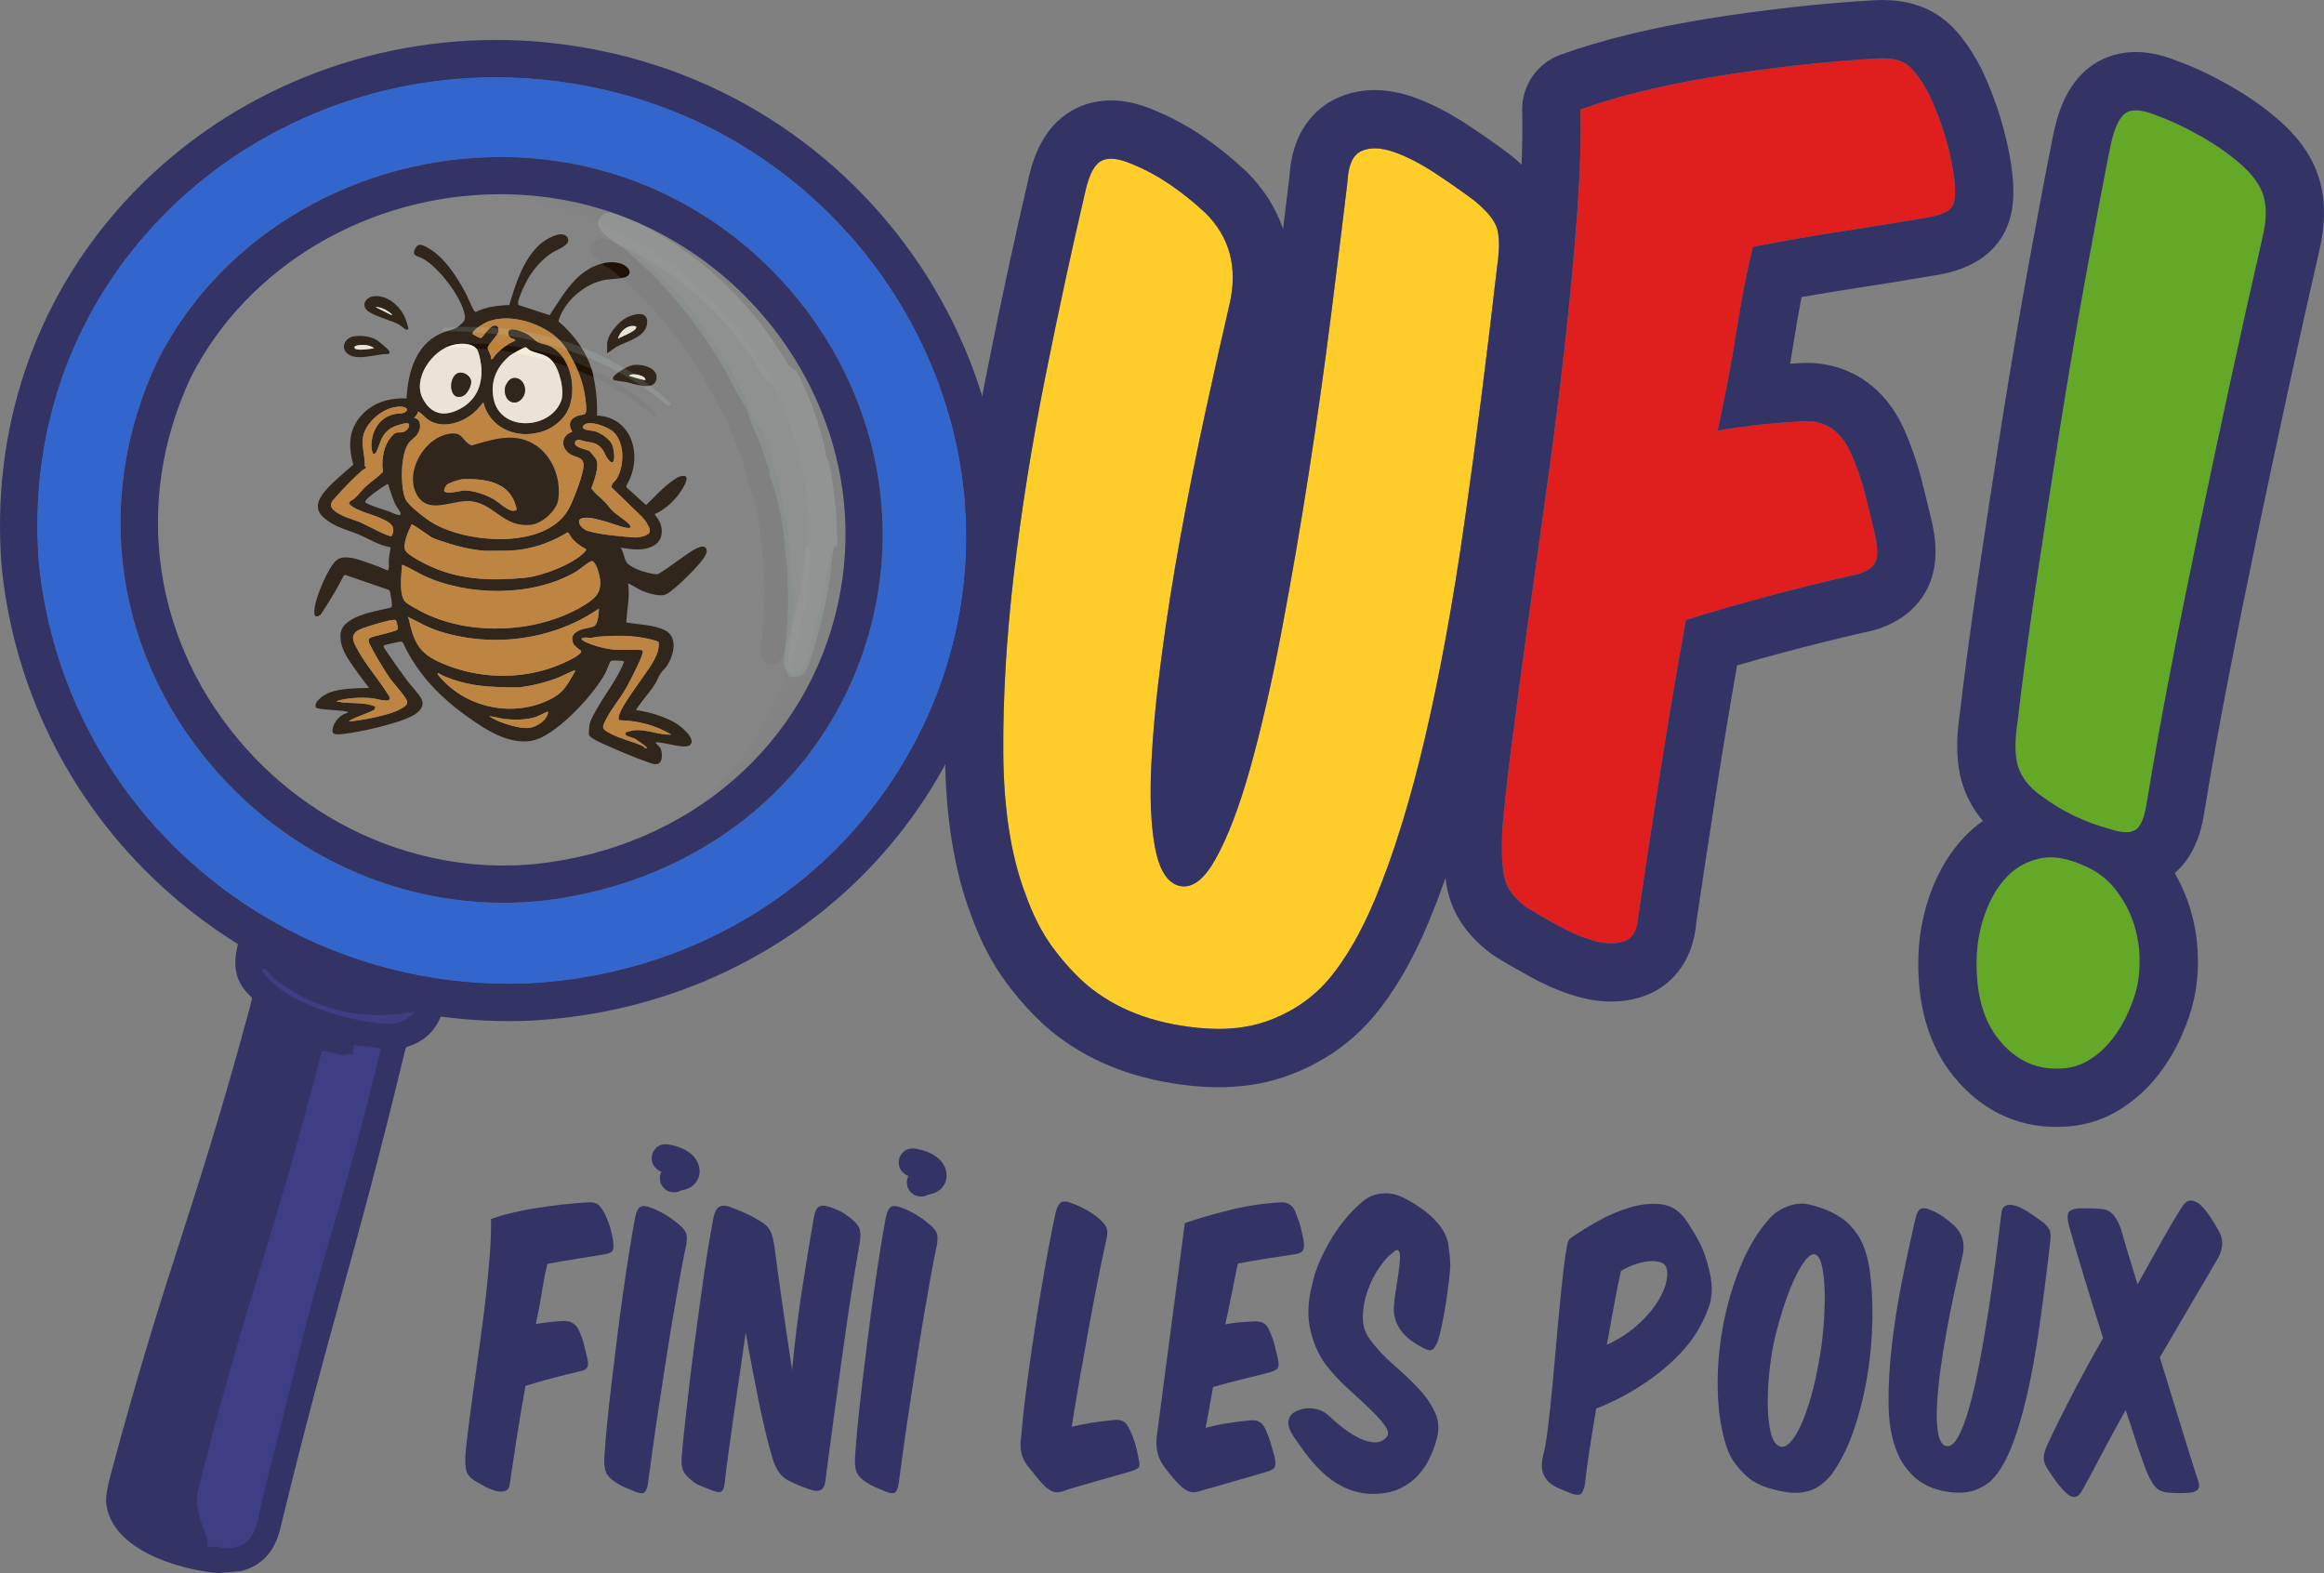 <?xml version="1.0" encoding="UTF-8"?>
<svg id="Calque_2" data-name="Calque 2" xmlns="http://www.w3.org/2000/svg" viewBox="0 0 1874.02 1268.4">
  <rect x="0" y="0" width="1874.02" height="1268.4" fill="#808080" stroke="none"/>
  <defs>
    <style>
      .cls-1 {
        fill: #cbf0ef;
      }

      .cls-1, .cls-2, .cls-3, .cls-4 {
        isolation: isolate;
        opacity: .13;
      }

      .cls-5 {
        fill: #ffcd29;
      }

      .cls-2 {
        fill: #a0a0a0;
      }

      .cls-6 {
        fill: #e01e1e;
      }

      .cls-7 {
        fill: #c18033;
      }

      .cls-3 {
        fill: #fafefe;
      }

      .cls-8 {
        fill: #64a828;
      }

      .cls-9 {
        fill: #f5eddc;
      }

      .cls-4 {
        fill: #afafaf;
      }

      .cls-10 {
        fill: #3e3e84;
      }

      .cls-11 {
        fill: #336;
      }

      .cls-12 {
        fill: #1e1207;
      }

      .cls-13 {
        fill: #36c;
      }
    </style>
  </defs>
  <g id="Calque_2-2" data-name="Calque 2">
    <g id="b">
      <g id="c">
        <g>
          <g>
            <path class="cls-12" d="M418.03,245.91l25.16,8.23c7.6-11.21,14.34-23.51,24.89-32.44,8.7-7.37,21.64-12.82,33.04-8.97,6.75,2.28,9.98,9.43,1.46,11.23-5.61,1.19-11.62.81-17.61,2.35-15.28,3.93-30.32,17.42-34.69,32.71,12.64,10.73,24.09,26.35,27.88,42.71,2.48,10.73,3.6,22.41,3.23,33.37,29.16,1.28,37.33,34.07,23.76,56.31v1.53l15.84,14.3c7.09-6.58,13.61-14.37,21.66-19.83,2.78-1.89,5.49-4.01,9.07-3.64,4.37.45.2,7.49-1.01,9.64-4.7,8.33-13.78,17.52-22.74,21.04-.26.37,2.73,4.04,3.33,5.1,3.88,6.84,3.28,16.35-4.17,20.42-8.65,4.73-17.6,2.83-26.81,1.6,2.5,3.1,2.83,8.31,4.68,11.44,2.42,4.1,11.98,7.48,16.5,8.59,1.84.45,6.59,1.61,8.21,1.46,2.61-.24,18.83-12.56,22.46-14.95,3-1.97,16.18-12.23,17.69-4.63.85,4.28-7.44,12.81-10.4,16.01-4.08,4.41-18.05,18.23-23.02,19.98-4.77,1.69-14.26-1.21-18.89-3.17l-11.08-6.07c1.62,10.54-.86,21.15-1.46,31.66,9.95,1.81,22.09,1.7,31.26,6.36,10.56,5.37,7.14,19.52,2.04,27.85-1.58,2.57-4.21,4.77-5.74,7.06-1.53,2.31-2.8,5.9-4.39,8.41-3.91,6.2-8.82,11.36-12.92,17.28-.41.59-2.49,3.36-2.14,3.74,10.85,1.55,22.63,5.04,32.08,10.67,3.88,2.31,16.22,12.36,11.45,17.26-4.14,4.25-22.28-2.97-28.17-1.81l3.8,4.12c2.08,3.18,2.37,12.15-2.12,13.17-2.63.6-5.15-.6-7.58-1.42-10.73-3.62-24.44-9.56-34.89-14.25-2.76-1.24-11.9-5.11-12.74-7.74-.31-.97.12-6.7.33-7.92.67-4.03,4.42-10.28,6.53-13.95,7.13-12.43,16.28-23.82,21.58-37.29-1.9-.92-9.73-1.31-11.05-.3-.42.32-3.34,7.98-4.22,9.61-9.24,17.25-41.24,52.87-61.32,54.88-18.39,1.84-35.22-9.34-49.5-19.48-22.49-15.98-40.48-34.45-52.33-59.77-.36-.62-.82-.95-1.53-1.06-.83-.13-13.17,2.63-13.76,3.03-.64.43-.27,1.15-.19,1.73,5.99,8.95,12.25,17.77,18.63,26.44,2.82,3.84,10.22,11.61,11.86,15.27,2.74,6.09-2.3,10.53-7.03,13.2-11.53,6.5-44.68,13.9-58.18,15.03-3.84.32-7.59.54-6.53-4.57.96-4.62,4.25-8.7,8.22-11.14,1.47-.9,3.16-1.03,4.26-2.14-3.51-1.88-25.48-1.58-26.14-3.9-1.46-5.18,7.48-10.53,11.53-12,9.4-3.4,21.56-3.31,31.5-3.57-3.88-5.23-7.99-10.32-11.68-15.7-5.83-8.49-11.39-15.69-11.4-26.52-.02-15.87,28.63-19.58,40.1-22.4,1.09-.35,1.37-1.1,1.46-2.17.08-1.08-1.31-10.07-1.7-11.15-.18-.51-.45-.86-.91-1.13l-35.05-12.06c-.46,0-.73.25-1.04.53-.78.71-4.91,9.1-5.98,10.91-4.17,7.03-8.44,14.01-12.99,20.8-5.44,3.37-5.2-.98-4.76-5.28.91-8.95,10.8-32.84,17.59-38.72,6.46-5.59,20.05.14,27.15,2.56,4.84,1.65,9.64,3.55,14.31,5.64,1.34-.27.66-6.88.79-8.44.28-3.39.87-6.88,1.54-10.22-9.61-1.64-17.56-6.92-26.28-10.61-6.56-2.77-13.39-4.3-19.76-7.88-13.01-7.32-17.37-14.52-6.71-27.1,6.42-7.57,15.18-14.44,22.57-21.07-4.12-14.87-3.95-28.69,7.12-40.36,9.5-10.01,22.22-13.68,35.84-13.05.72-10.93,2.32-21.62,7.08-31.57,5.15-10.76,12.6-18.03,23.89-22.19,4.91-1.81,7.53-1.52,11.8-5.1,3.33-2.8,4.97-4.18,4.11-8.74-2.72-14.34-20.92-38.15-33.72-45.12-4.08-2.22-9.74-1.93-5.85-8.73,2.56-4.48,6.78-1.73,10.26.22,12.87,7.23,22.95,23.01,29.8,35.72,2.39,4.43,4.49,10.46,6.97,14.52.25.4.76,1.19,1.2,1.22.35.03,5.3-2.2,6.53-2.56,6.7-1.94,13.85-2.88,20.82-2.99,4.9-16.98,11.43-37.37,25.13-49.35,4.04-3.53,17.16-11.5,21.44-5.57,4.52,6.27-8.24,10.21-12.18,12.78-8.16,5.32-14.95,13.27-19.76,21.7-1.87,3.28-8.98,17.4-7.3,20.38h0v.02ZM462.14,290.88c-2.92-5.56-5.87-10.99-10.17-15.69-13.15-14.37-41.72-23.62-59.83-15.28-2.33,1.07-11.65,6.51-11.04,9.35.08.38,5.77,3.38,6.37,3.37,2.11-.04,6.89-10.28,11.77-10.17,2.94.07,3.3,3.31,2.52,5.56-.99,2.87-8.15,10.08-8.44,12.08-.33,2.25,3.34,6.57,2.58,9.45,1.89.41,2.14-1.78,3.32-3.08,3.24-3.56,6.51-6.28,10.54-8.91,1.06-.69,5.37-2.64,5.59-2.87.15-.16.2-.73-.33-1.01-2.01-1.05-4.02-.7-4.95-3.67-2.61-8.32,11.3-2.59,14.69-.87,3.52,1.78,6.4,5.39,9.06,6.81,2.26,1.21,6.62,1.78,9.3,2.99,18.91,8.5,24.08,41.43,11.64,56.93-7.07,8.82-16.58,13.29-27.87,14.11-17.19,1.25-33.06-8.63-37.14-25.61-5.33,6.82-10.31,11.72-18.44,15.08-7.41,3.06-15.61,4.04-22.79.81-4.89-2.2-6.37-5.07-10.2-7.72-.43-.3-.51-.71-1.28-.5-.32,2.05-1.99,3.47-3.08,5.11,4.75.18,5.53,5.86,4.24,9.62-1.78,5.19-4.75,6.16-7.85,9.56-7.64,8.38-7.66,36.01-3.45,45.99,2.24,5.31,16.46,16.03,21.75,19.2,28.52,17.1,93.81,22.03,110.83-12.86,3.4-6.98,11.25-26.73,11.07-33.89-.17-6.82-7.14-5.82-11.42-8.95-7.32-5.37-6.54-14.65,2.3-17.68-3.29-5.54-2.34-10.05,3.75-12.61,1.79-.75,5.57-1.16,6.48-1.71,1.92-1.17.72-9.38.45-11.7-1.31-11.25-4.88-21.52-9.98-31.22h0v-.02ZM384.49,281.49c-4.06-5.13-13.05-4.8-18.81-3.49-16.89,3.83-33.45,27.18-24.64,43.62,6.49,12.11,16.49,14.69,28.77,8.63,13.52-6.68,19.04-18.43,18.41-33.28-.13-3.16-1.88-13.13-3.73-15.47h0ZM423.8,279.98c-1.11-.07-11.11,5.54-12.54,6.72-10.88,9-16.14,20.94-13.15,35.18,5.5,26.22,44.79,24.77,54.22,1.8,3.33-8.12-1.24-26.39-7.28-32.87-5.56-5.97-11.38-5.19-17.76-8.35-.95-.47-2.8-2.44-3.49-2.48h0ZM300.76,365.73c-.69-.44-1.35-5.74-1.32-6.85.39-11.95,6.71-22.66,19.14-25.1,3.27-.64,8.94.42,9.72-4.01-3.09-2.86-8.03-1.97-11.75-1.09-10.6,2.49-23.04,13.83-24.05,25.1-.7,7.79,2.01,14.7,1.57,22.04-.01.23.95.23.99.47.34,1.84-1.74,1.86-2.83,2.82-6.72,5.92-15.1,14.46-21.05,21.18-3.02,3.41-6.75,6.47-2.25,10.82,5.39,5.21,15.28,7.36,22.01,10.24,4.01,1.71,22.04,11.6,24.77,11.04,4.31-8.45-1.82-11.41-8.55-14.46-7.29-3.31-18.56-5.66-24.66-10.66-3.15-2.58,1.56-3.77,3.34-5.36,3.12-2.79,5.91-6.75,9.19-9.75,4.26-3.9,9.22-7.14,13.34-11.23,1.14-1.3,0-2.76-.03-4.13-.19-8.43,1.26-17.72,6.9-24.32,4.89-5.72,4.75-2.78,10.12-4.21,2.18-.58,5.24-3.73,4.42-6.2-.83-2.49-10.71,1.29-12.58,2.14-4.02,1.84-6.99,4.97-9.13,8.78-1.49,2.65-3.91,11.24-5.32,12.47-.52.46-1.53.59-2.03.26h.04ZM508.53,425.18c-1.58,2.24-14.67-3.07-17.41-3.83-5.89-1.65-14.28-4.51-20.22-3.84-8.01.9-2.24,8.99,2.81,10.5,11.47,3.43,29.96,4.79,38.68,5.38,3.01-.1,11.21-1.26,11.54-4.87.26-2.8-.79-3.74-1.52-5.2-1.35-2.71-2.64-4.24-4.68-6.57l-24.47-23.67c-.81-2.8,2.87-5.1,4.21-7.37,6.11-10.36,6.47-29.26-3.1-37.74-4.14-3.67-18.96-9.6-23.49-5.23-4.3,4.14,6.64,4.4,8.47,4.89,4.59,1.24,12.03,6.08,14.08,10.5,2.75,5.94,3.34,22.44-4.27,10.41-1.3-2.05-1.81-4.36-3.67-6.56-4.31-5.1-7.45-4.96-13.41-6.04-2.62-.48-6.5-2.65-8.02-.04-2.97,5.11,8.92,6.08,11.39,7.93.53.4,5.06,5.91,5.31,6.46,2.79,6.2-1.74,17.25-3.88,23.34,2.89,4.45,7.35,7.55,11,11.26,2.22,2.27,3.99,5.04,6.32,7.25,3.57,3.4,10.43,7.44,13.32,10.74.56.63,1.04,1.43,1.02,2.3h0ZM312.97,390.38c-.78-.58-10.67,6.62-12.01,7.69-1.44,1.15-6.85,5.13-6.36,6.82.53,1.83,16.75,6.62,19.53,7.63,1.28.47,10.12,5.33,8.82.89-.28-.97-3.54-5.43-4.43-7.33-2.35-5-3.81-10.47-5.55-15.7h0ZM347.94,433.21c-.26-.17-.97-.71-1.54-1.06-1.87-1.17-13.74-9.77-14.5-9.31-2.32,4.69-7.23,15.71-5.23,20.64,1.72,4.25,17.69,12.09,22.3,14.05,24.78,10.51,48.36,10.64,73.72,8.42,13.66-1.19,39.17-10.75,48.71-20.8.63-.66,1.16-1.35,1.3-2.28-4.67-2.37-8.8-5.4-12-9.53-.77-1-2-4.08-3.1-4.07-11.36,6.98-23.72,11.76-36.96,13.76-9.78,1.47-17.43,1-27.05,1.11-3.44.04-6.12-.32-7.67-.52-7.6-.95-15.36-2.75-22.67-4.98-2.8-.85-13.5-4.17-15.32-5.42h.01ZM324.24,455.39c-.52,7.14-2.85,24.92,2.84,30.17,2.19,2.02,9.54,5.91,12.5,7.47,39.41,20.74,97.65,17.74,134.71-7.11,6.97-4.67,10.34-9.15,9.65-17.98-.26-3.28-2.91-15.29-6.93-15.65-4.9,2.39-8.87,6.57-13.71,9.33-34.47,19.61-85.22,19.11-120.83,2.91-6.21-2.83-11.87-6.82-18.24-9.14h.01ZM328.85,497.37c-.12.11.61,1,.71,1.48,4.87,22.2,9.91,29.54,31.41,37.8,31.08,11.95,66.52,11.11,96.55-3.53,2.13-1.04,11.85-5.56,11.05-8.31-.12-.42-5.2-3.3-6.33-6-2.49-5.95.71-8.83,5.86-10.95,2.87-1.18,10.02-2.03,11.52-3.32,2.57-2.22,3.39-10.48,3.31-13.84-37.08,25.72-86.5,31.87-129.39,18.05-9.03-2.91-16.25-7.38-24.69-11.39h0ZM319.04,500.01c-.56-.35-2.82-.1-3.64.04-4.85.8-23.66,6.1-27.25,8.57-6.33,4.36-2.56,10.14.17,15.19,6.76,12.49,16.72,23.59,24.05,35.33.85,1.36,3.22,3.95,1.33,5.24-2.29,1.55-11.12-1.22-14.3-1.48-8.96-.75-19.89-.22-28.4,2.56l5.89,1.01c5.78.5,12.15.33,17.85,1.09,1.63.22,7.12,1.33,7.98,2.54.07.1-.69,1.95-1.02,2.24-5.58,3.05-11.9,4.74-17.58,7.5-.82.4-2.47,1.17-2.88,1.98,10.08-1.06,20.96-3.1,30.71-5.88,3.96-1.13,8.58-2.64,12.05-4.85,2.13-1.35,4.68-2.6,4.32-5.34-.45-3.46-11.06-14.74-13.71-18.57-4.89-7.07-12.06-18.95-15.89-26.6-1.29-2.58-2.74-5.18.43-6.58,3.18-1.4,20.34-4.73,21.41-6.48.66-1.07-.69-6.99-1.53-7.51h0ZM530.98,517.4c-14.87-5.23-31.22-5.28-46.77-4.17-3.4.24-3.97.36-6.74,1.02-2.02.48-5.77-.95-8.35.53-1,1.11,3.49,3.02,4.11,3.31,6.49,3.05,16.64,5.45,23.79,5.9,2.93.18,20.31-.52,21.02.48.94,1.33-1.53,6.95-2.25,8.57-2.83,6.39-7.18,15.03-10.57,21.16-4.75,8.59-11.71,16.55-16.22,25.24-3.63,6.99-4.26,8.17,3.05,11.97,8.09,4.21,17.57,6.47,25.83,9.9.52.21,2.58,2.78,3.96,1.76-.6-.59-1.15-1.24-1.8-1.78-1.39-1.15-6.99-5.07-8.47-5.86-1.35-.72-9.13-1.9-7.08-4.85.15-.21,4.22-1.3,4.95-1.44,10.66-2.05,21.21,3.71,31.85,3.19-12.49-7.54-27.05-11.3-41.64-11.59-1.01-.33-.9-1.28-.82-2.17.74-9.03,23.51-36.19,28.91-46.89,2.32-4.59,4.03-8.99,3.25-14.27h0ZM463.99,540.37c-5.08,1.54-9.83,4.49-14.85,6.39-9.12,3.44-20.94,6.45-30.47,7.42-1.04.11-8.72.04-10.71-.01-18.87-.46-32.26-1.76-49.92-8.95-1.36-.56-3.28-1.95-4.38-2.28-.72-.21-.91.05-.75.75,20.52,26.12,58.07,35.12,88.39,21.34,11.37-5.16,14.53-9.92,20.54-20.41.33-.57,2.37-4.04,2.15-4.25h0ZM441.98,573.64c-3.87,1.32-7.29,3.73-11.26,4.86-6.87,1.97-16.21,2.05-23.29,1.27-4.39-.49-8.68-1.93-13.06-2.3,4.13,2.67,8.63,4.67,13.31,6.14,5.45,1.72,13.07,3.9,18.68,3.32,6.34-.65,15.44-6.38,15.62-13.3h0Z"/>
            <path class="cls-12" d="M489.59,284.92v-7.42c0-7.64,9.03-17.85,15.53-21.33,5.1-2.74,16.52-6.12,16.76,2.9.33,12.6-16.26,15.87-24.95,20.65l-7.33,5.21h-.01ZM498.29,273.15c2.67-1.91,15.08-5.99,14.82-9.48-.04-.6-1.22-.73-1.75-.79-6.14-.7-11.57,4.59-13.08,10.26h.01Z"/>
            <path class="cls-12" d="M329.36,265.47c-.09.11-1.53.46-2.02.27-1.16-.45-4.44-3.49-6.34-4.45-5.7-2.9-22.18-7.33-25.66-11.71-4-5.02.68-10.13,6.12-10.73,11.47-1.26,22.34,8.93,25.88,19.17.28.8,2.27,7.14,2.03,7.44h-.01ZM316.04,254.21c.9-.94-4.68-4.17-5.43-4.54-2.33-1.15-5.26-2.32-7.87-2.11l13.3,6.65Z"/>
            <path class="cls-12" d="M285.2,271.23c6.11-.96,13.78-.14,19.03,3.25,1.26.81,9.31,7.63,9.56,8.37.41,1.22.45,2.43-1.07,2.58-9.21-.27-25.7,6.39-33.03-.74-5.22-5.09-1.04-12.42,5.52-13.46h0ZM301.72,280.82c-3.1-2.62-8.57-3.01-12.5-2.51-1.48.19-4.22.77-3.13,2.54,1.38,2.24,12.88.44,15.63-.02h0Z"/>
            <path class="cls-12" d="M510.96,294.27c6.92-.9,20.3,2.32,18.33,11.67-2.07,9.81-17.68,3.49-24.23,2.16-1.32-.27-9.63-1.22-10.12-1.63-1.66-1.38-.07-3.08,1.05-4.14,2.98-2.82,10.92-7.53,14.97-8.06h0ZM520.3,306.42c.57-.57-.46-1.8-1.04-2.28-1.85-1.51-6.08-2.44-8.44-2.35-.99.04-5.23.79-2.57,1.58,1.39.41,11.61,3.49,12.05,3.05h0Z"/>
            <path class="cls-7" d="M462.14,290.88c5.09,9.7,8.67,19.98,9.98,31.22.27,2.32,1.47,10.53-.45,11.7-.91.55-4.69.96-6.48,1.71-6.09,2.55-7.04,7.07-3.75,12.61-8.84,3.03-9.62,12.31-2.3,17.68,4.27,3.14,11.24,2.13,11.42,8.95.18,7.15-7.66,26.91-11.07,33.89-17.02,34.89-82.31,29.95-110.83,12.86-5.29-3.17-19.51-13.89-21.75-19.2-4.21-9.98-4.19-37.61,3.45-45.99,3.09-3.39,6.06-4.36,7.85-9.56,1.29-3.76.51-9.44-4.24-9.62,1.09-1.64,2.76-3.06,3.08-5.11.77-.21.85.2,1.28.5,3.84,2.65,5.31,5.52,10.2,7.72,7.18,3.23,15.38,2.25,22.79-.81,8.13-3.36,13.11-8.27,18.44-15.08,4.08,16.98,19.94,26.86,37.14,25.61,11.28-.82,20.8-5.29,27.87-14.11,12.43-15.5,7.26-48.43-11.64-56.93-2.68-1.2-7.04-1.78-9.3-2.99-2.66-1.42-5.54-5.03-9.06-6.81-3.39-1.71-17.3-7.45-14.69.87.93,2.97,2.95,2.62,4.95,3.67.54.28.49.85.33,1.01-.21.23-4.53,2.18-5.59,2.87-4.03,2.63-7.3,5.35-10.54,8.91-1.19,1.3-1.43,3.49-3.32,3.08.76-2.87-2.91-7.2-2.58-9.45.29-2,7.45-9.2,8.44-12.08.77-2.25.42-5.49-2.52-5.56-4.88-.11-9.67,10.13-11.77,10.17-.61.01-6.29-2.99-6.37-3.37-.61-2.83,8.71-8.27,11.04-9.35,18.11-8.34,46.68.91,59.83,15.28,4.3,4.7,7.25,10.13,10.17,15.69h0v.02ZM364.06,349.58c-21.26,1.82-37.93,30.37-28.15,48.84,9.6,18.12,30.53,3.01,45.79,5.91,18.04,3.44,25.16,21.27,46.65,18.76,8.82-1.03,20.45-11.35,21.78-20.2,2.76-18.36-6.16-39.29-23.68-46.9-15.45-6.71-30.91-1.02-46.11,3.15-7.73-2.96-6.35-10.42-16.28-9.57h0Z"/>
            <path class="cls-7" d="M324.24,455.39c6.37,2.32,12.03,6.32,18.24,9.14,35.61,16.2,86.36,16.7,120.83-2.91,4.84-2.75,8.81-6.94,13.71-9.33,4.02.36,6.67,12.36,6.93,15.65.69,8.82-2.68,13.3-9.65,17.98-37.06,24.85-95.3,27.85-134.71,7.11-2.96-1.56-10.31-5.45-12.5-7.47-5.69-5.25-3.37-23.04-2.84-30.17h0Z"/>
            <path class="cls-7" d="M328.85,497.37c8.45,4.02,15.66,8.48,24.69,11.39,42.88,13.82,92.31,7.67,129.39-18.05.08,3.36-.74,11.62-3.31,13.84-1.5,1.3-8.66,2.14-11.52,3.32-5.15,2.12-8.34,5-5.86,10.95,1.13,2.7,6.21,5.58,6.33,6,.8,2.74-8.93,7.27-11.05,8.31-30.03,14.63-65.47,15.47-96.55,3.53-21.5-8.26-26.54-15.6-31.41-37.8-.11-.49-.84-1.37-.71-1.48h0Z"/>
            <path class="cls-7" d="M347.94,433.21c1.82,1.25,12.52,4.57,15.32,5.42,7.31,2.23,15.07,4.03,22.67,4.98,1.55.19,4.23.55,7.67.52,9.61-.11,17.26.37,27.05-1.11,13.24-1.99,25.6-6.77,36.96-13.76,1.1,0,2.33,3.08,3.1,4.07,3.2,4.14,7.33,7.16,12,9.53-.14.94-.67,1.62-1.3,2.28-9.55,10.05-35.05,19.6-48.71,20.8-25.37,2.22-48.94,2.1-73.72-8.42-4.61-1.96-20.58-9.79-22.3-14.05-2-4.93,2.91-15.95,5.23-20.64.75-.46,12.62,8.14,14.5,9.31.57.35,1.28.88,1.54,1.06h-.01Z"/>
            <path class="cls-9" d="M423.8,279.98c.69.04,2.54,2.01,3.49,2.48,6.37,3.16,12.19,2.38,17.76,8.35,6.04,6.48,10.61,24.75,7.28,32.87-9.43,22.98-48.71,24.42-54.22-1.8-2.99-14.24,2.28-26.18,13.15-35.18,1.43-1.18,11.43-6.79,12.54-6.72h0ZM413.16,305c-2.65.61-5.59,5.25-5.95,7.87-1.56,11.31,9.6,16.08,14.91,6.72,3.65-6.44-.77-16.46-8.96-14.59Z"/>
            <path class="cls-7" d="M508.53,425.18c.02-.87-.46-1.67-1.02-2.3-2.89-3.3-9.75-7.34-13.32-10.74-2.32-2.21-4.09-4.98-6.32-7.25-3.65-3.72-8.11-6.81-11-11.26,2.14-6.09,6.66-17.14,3.88-23.34-.25-.55-4.78-6.07-5.31-6.46-2.47-1.85-14.35-2.82-11.39-7.93,1.52-2.61,5.39-.43,8.02.04,5.96,1.08,9.11.94,13.41,6.04,1.86,2.2,2.38,4.51,3.67,6.56,7.61,12.03,7.02-4.47,4.27-10.41-2.05-4.41-9.49-9.26-14.08-10.5-1.83-.49-12.77-.75-8.47-4.89,4.53-4.37,19.35,1.56,23.49,5.23,9.57,8.48,9.2,27.38,3.1,37.74-1.34,2.27-5.02,4.57-4.21,7.37l24.47,23.67c2.04,2.33,3.33,3.87,4.68,6.57.72,1.45,1.77,2.39,1.52,5.2-.33,3.6-8.53,4.77-11.54,4.87-9.3-.71-27.21-1.95-38.68-5.38-5.05-1.51-10.82-9.6-2.81-10.5,5.93-.67,14.33,2.19,20.22,3.84,2.74.77,15.82,6.08,17.41,3.83h0Z"/>
            <path class="cls-9" d="M384.49,281.49c1.85,2.34,3.6,12.31,3.73,15.47.63,14.85-4.9,26.61-18.41,33.28-12.27,6.06-22.28,3.49-28.77-8.63-8.81-16.44,7.75-39.79,24.64-43.62,5.76-1.31,14.74-1.64,18.81,3.49h0ZM371.16,300.46c-9.99.37-10.26,24.02,2.07,18.86,3.51-1.47,6.58-7.59,6.68-11.25.12-4.26-4.74-7.76-8.76-7.61h.01Z"/>
            <path class="cls-7" d="M300.76,365.73c.5.32,1.51.19,2.03-.26,1.41-1.23,3.83-9.82,5.32-12.47,2.14-3.82,5.11-6.94,9.13-8.78,1.87-.85,11.75-4.63,12.58-2.14.82,2.47-2.24,5.62-4.42,6.2-5.37,1.44-5.23-1.51-10.12,4.21-5.64,6.59-7.09,15.88-6.9,24.32.03,1.37,1.17,2.83.03,4.13-4.12,4.08-9.08,7.33-13.34,11.23-3.28,3-6.07,6.95-9.19,9.75-1.78,1.59-6.49,2.79-3.34,5.36,6.1,5,17.36,7.35,24.66,10.66,6.73,3.05,12.86,6.01,8.55,14.46-2.73.56-20.76-9.33-24.77-11.04-6.73-2.87-16.63-5.03-22.01-10.24-4.5-4.35-.76-7.41,2.25-10.82,5.94-6.72,14.32-15.26,21.05-21.18,1.09-.96,3.17-.98,2.83-2.82-.04-.23-1.01-.24-.99-.47.44-7.34-2.27-14.25-1.57-22.04,1.01-11.27,13.45-22.61,24.05-25.1,3.72-.87,8.66-1.76,11.75,1.09-.78,4.42-6.45,3.36-9.72,4.01-12.43,2.44-18.75,13.15-19.14,25.1-.04,1.1.63,6.4,1.32,6.85h-.04Z"/>
            <path class="cls-7" d="M530.98,517.4c.79,5.28-.93,9.68-3.25,14.27-5.4,10.7-28.18,37.85-28.91,46.89-.07.89-.19,1.84.82,2.17,14.6.3,29.15,4.05,41.64,11.59-10.65.52-21.2-5.24-31.85-3.19-.73.14-4.8,1.23-4.95,1.44-2.05,2.95,5.73,4.13,7.08,4.85,1.48.79,7.08,4.71,8.47,5.86.65.54,1.2,1.19,1.8,1.78-1.39,1.01-3.45-1.55-3.96-1.76-8.26-3.44-17.74-5.69-25.83-9.9-7.31-3.8-6.68-4.98-3.05-11.97,4.51-8.69,11.47-16.65,16.22-25.24,3.39-6.13,7.74-14.78,10.57-21.16.72-1.62,3.19-7.24,2.25-8.57-.71-1-18.09-.3-21.02-.48-7.15-.45-17.3-2.85-23.79-5.9-.62-.29-5.11-2.2-4.11-3.31,2.58-1.47,6.33-.05,8.35-.53,2.78-.66,3.35-.78,6.74-1.02,15.56-1.11,31.9-1.05,46.77,4.17h.01Z"/>
            <path class="cls-7" d="M463.99,540.37c.22.2-1.82,3.67-2.15,4.25-6.01,10.49-9.18,15.25-20.54,20.41-30.31,13.78-67.87,4.78-88.39-21.34-.16-.7.04-.97.75-.75,1.09.33,3.02,1.72,4.38,2.28,17.65,7.2,31.04,8.49,49.92,8.95,1.99.05,9.67.12,10.71.01,9.53-.97,21.35-3.98,30.47-7.42,5.02-1.89,9.77-4.85,14.85-6.39h0Z"/>
            <path class="cls-7" d="M319.04,500.01c.84.52,2.19,6.44,1.53,7.51-1.07,1.75-18.23,5.09-21.41,6.48-3.17,1.39-1.72,4-.43,6.58,3.83,7.65,10.99,19.53,15.89,26.6,2.65,3.83,13.26,15.11,13.71,18.57.36,2.74-2.19,3.99-4.32,5.34-3.47,2.2-8.09,3.72-12.05,4.85-9.75,2.79-20.63,4.82-30.71,5.88.41-.81,2.05-1.58,2.88-1.98,5.68-2.76,12-4.44,17.58-7.5.33-.29,1.09-2.14,1.02-2.24-.86-1.21-6.35-2.32-7.98-2.54-5.69-.77-12.07-.59-17.85-1.09l-5.89-1.01c8.51-2.78,19.44-3.3,28.4-2.56,3.18.26,12,3.04,14.3,1.48,1.89-1.28-.48-3.88-1.33-5.24-7.33-11.74-17.29-22.84-24.05-35.33-2.74-5.05-6.5-10.83-.17-15.19,3.6-2.48,22.4-7.77,27.25-8.57.82-.14,3.08-.38,3.64-.04h0Z"/>
            <path class="cls-7" d="M441.98,573.64c-.18,6.92-9.27,12.65-15.62,13.3-5.6.58-13.23-1.61-18.68-3.32-4.68-1.48-9.17-3.48-13.31-6.14,4.38.37,8.67,1.81,13.06,2.3,7.08.78,16.42.7,23.29-1.27,3.97-1.14,7.39-3.54,11.26-4.86h0Z"/>
            <path class="cls-9" d="M498.29,273.15c1.51-5.67,6.93-10.96,13.08-10.26.53.06,1.7.19,1.75.79.26,3.48-12.15,7.57-14.82,9.48h0Z"/>
            <path class="cls-9" d="M316.04,254.21l-13.3-6.65c2.61-.21,5.54.96,7.87,2.11.75.37,6.33,3.6,5.43,4.54Z"/>
            <path class="cls-9" d="M301.72,280.82c-2.75.46-14.25,2.26-15.63.02-1.09-1.76,1.65-2.35,3.13-2.54,3.93-.5,9.39-.11,12.5,2.51h0Z"/>
            <path class="cls-9" d="M520.3,306.42c-.44.44-10.66-2.65-12.05-3.05-2.67-.79,1.58-1.54,2.57-1.58,2.36-.08,6.59.84,8.44,2.35.59.48,1.62,1.71,1.04,2.28h0Z"/>
            <path class="cls-12" d="M364.06,349.58c9.93-.85,8.55,6.61,16.28,9.57,15.2-4.17,30.66-9.86,46.11-3.15,17.52,7.6,26.45,28.54,23.68,46.9-1.33,8.84-12.96,19.17-21.78,20.2-21.49,2.51-28.62-15.32-46.65-18.76-15.26-2.91-36.19,12.2-45.79-5.91-9.78-18.47,6.89-47.02,28.15-48.84h0ZM416.31,411.29c.68-1.08-.63-4.42-1.08-5.68-6.24-17.59-25.41-19.68-41.53-19.28-2.67.07-11.37,2.78-13.37,4.55-.9.8-2.69,4.1-2.08,5.13,1.75,2.93,13.38-.48,16.42-.51,6.94-.06,16.53,3.23,22.61,6.57,4.46,2.45,11.91,9.67,16.32,9.83.58.02,2.5-.26,2.72-.6h-.01Z"/>
            <path class="cls-12" d="M413.16,305c8.19-1.87,12.61,8.15,8.96,14.59-5.31,9.36-16.47,4.59-14.91-6.72.36-2.62,3.3-7.26,5.95-7.87Z"/>
            <path class="cls-12" d="M371.16,300.46c4.02-.15,8.88,3.35,8.76,7.61-.1,3.66-3.17,9.78-6.68,11.25-12.33,5.16-12.06-18.48-2.07-18.86h-.01Z"/>
            <path class="cls-7" d="M416.31,411.29c-.22.34-2.14.62-2.72.6-4.41-.16-11.86-7.38-16.32-9.83-6.08-3.34-15.67-6.63-22.61-6.57-3.04.03-14.67,3.44-16.42.51-.61-1.02,1.18-4.33,2.08-5.13,1.99-1.77,10.7-4.48,13.37-4.55,16.13-.41,35.3,1.68,41.53,19.28.45,1.27,1.76,4.6,1.08,5.68h.01Z"/>
          </g>
          <g>
            <g>
              <path class="cls-5" d="M809.01,606.93c-.3-45.42,2.6-93.9,8.69-145.44,6.1-51.52,14.48-103.96,25.15-157.33,10.66-53.35,21.49-103.5,32.47-150.47,3.04-13.41,7.46-21.5,13.26-24.24,5.79-2.74,14.18-1.67,25.15,3.2,10.36,4.27,20.42,9.76,30.19,16.46,9.75,6.72,19.21,14.34,28.36,22.87,19.51,19.52,25.91,43.91,19.21,73.18-6.1,26.23-12.66,55.5-19.67,87.81-7.02,32.33-13.58,65.1-19.67,98.33-6.1,33.24-11.29,66.02-15.55,98.33-4.27,32.33-7.02,61.44-8.23,87.35-1.23,25.93-.31,47.56,2.74,64.94,3.04,17.38,8.83,27.9,17.38,31.56,10.98,4.27,21.49-2.59,31.56-20.58,10.06-17.98,19.51-42.83,28.36-74.55,8.83-31.7,17.22-68.45,25.15-110.22,7.92-41.76,15.24-84.3,21.95-127.6,6.7-43.29,12.65-85.53,17.84-126.69,5.05-40.19,9.4-75.29,13-105.32.17-1.45.28-2.89.39-4.35.9-12.12,4.68-19.62,11.3-22.51,7-3.04,15.69-2.74,26.07.91,10.36,3.66,21.34,9.3,32.93,16.92,11.58,7.63,22.25,15.09,32.02,22.41,10.36,8.55,16.46,16.16,18.29,22.87,1.83,6.72,1.83,16.46,0,29.27-8.55,74.41-17.38,143.61-26.53,207.64s-19.67,121.51-31.56,172.42c-11.89,50.92-25.31,94.37-40.25,130.35-11.15,26.83-23.56,48.41-37.24,64.72-9.08,10.83-20.16,19.74-32.6,26.44-8.08,4.34-16.2,7.65-24.37,9.92-14.34,3.96-30.64,5.03-48.94,3.2-36.59-3.66-66.47-15.24-89.64-34.76-9.76-8.53-18.91-18.59-27.44-30.18-8.55-11.58-15.86-25.91-21.95-42.99-11.58-30.49-17.52-68.45-17.84-113.88h.02Z"/>
              <path class="cls-11" d="M1108.66,119.6c4.66,0,9.81,1,15.47,2.99,10.36,3.66,21.34,9.3,32.93,16.92,11.58,7.63,22.25,15.09,32.02,22.41,10.36,8.55,16.46,16.16,18.29,22.87,1.83,6.72,1.83,16.46,0,29.27-8.55,74.41-17.38,143.61-26.53,207.64-9.15,64.03-19.67,121.51-31.56,172.42-11.89,50.92-25.31,94.37-40.25,130.35-11.15,26.83-23.56,48.41-37.24,64.72-9.08,10.83-20.16,19.74-32.6,26.44-8.08,4.34-16.2,7.65-24.37,9.92-9.81,2.71-20.55,4.07-32.21,4.07-5.38,0-10.95-.29-16.72-.87-36.59-3.66-66.47-15.23-89.64-34.76-9.76-8.53-18.91-18.59-27.44-30.18-8.55-11.58-15.86-25.91-21.95-42.99-11.58-30.49-17.52-68.45-17.84-113.88-.3-45.42,2.6-93.9,8.69-145.44,6.1-51.52,14.48-103.96,25.15-157.33,10.66-53.35,21.49-103.5,32.47-150.47,3.04-13.41,7.46-21.5,13.26-24.24,2.08-.99,4.5-1.48,7.26-1.48,4.9,0,10.87,1.56,17.9,4.68,10.36,4.27,20.42,9.76,30.19,16.46,9.75,6.72,19.21,14.34,28.36,22.87,19.51,19.52,25.91,43.91,19.21,73.18-6.1,26.23-12.66,55.5-19.67,87.81-7.02,32.33-13.58,65.1-19.67,98.33-6.1,33.24-11.29,66.02-15.55,98.33-4.27,32.33-7.02,61.44-8.23,87.35-1.23,25.93-.31,47.56,2.74,64.94,3.04,17.38,8.83,27.9,17.38,31.56,2.11.82,4.2,1.23,6.27,1.23,8.73,0,17.16-7.27,25.29-21.81,10.06-17.98,19.51-42.83,28.36-74.55,8.83-31.7,17.22-68.45,25.15-110.22,7.92-41.76,15.24-84.3,21.95-127.6,6.7-43.29,12.65-85.52,17.84-126.69,5.05-40.19,9.4-75.29,13-105.32.17-1.45.28-2.89.39-4.35.9-12.12,4.68-19.62,11.3-22.51,3.18-1.38,6.72-2.08,10.6-2.08h0ZM1108.66,72.6c-10.35,0-20.22,2.01-29.33,5.97-.02,0-.03.01-.05.02-13.42,5.85-36.38,21.69-39.39,62.1v.09c-.07.79-.14,1.78-.18,2.15-1.52,12.67-3.21,26.49-5.07,41.65-5.86-16.95-15.62-32.33-29.1-45.81-.39-.39-.78-.77-1.18-1.14-10.74-10.02-22.09-19.17-33.75-27.2-.02-.01-.04-.03-.06-.04-12.26-8.42-25.15-15.46-38.31-20.94-12.99-5.7-24.9-8.46-36.38-8.46-9.76,0-18.98,2.02-27.4,6.01-12.03,5.7-21.71,15.13-28.76,28.04-4.33,7.91-7.65,17.1-10.16,28.11-11.1,47.5-22.12,98.58-32.76,151.82-10.85,54.22-19.51,108.4-25.74,161.01-6.29,53.27-9.33,104.16-9.02,151.28.35,50.63,7.32,94.29,20.72,129.79,7.58,21.14,17.07,39.52,28.22,54.63h0c10.52,14.29,22.08,26.97,34.36,37.71.21.19.43.37.64.55,30.43,25.65,69.21,40.98,115.25,45.59,7.29.73,14.49,1.1,21.4,1.1,15.83,0,30.88-1.94,44.72-5.76.02,0,.04,0,.05-.01,11.5-3.19,22.96-7.84,34.07-13.81,17.89-9.62,33.48-22.28,46.35-37.63,16.92-20.17,31.52-45.33,44.63-76.89,15.86-38.2,30.2-84.52,42.61-137.69,12.14-52,23.02-111.37,32.32-176.46,9.1-63.68,18.05-133.76,26.62-208.31,2.7-19.34,2.3-34.48-1.28-47.59-4.49-16.46-15.53-31.75-33.73-46.77-.56-.46-1.13-.91-1.72-1.35-10.34-7.75-21.89-15.84-34.34-24.04-.02-.01-.04-.02-.06-.04-14.72-9.67-29.22-17.06-43.09-21.96-10.69-3.77-21.15-5.67-31.12-5.67h0l.02-.05Z"/>
            </g>
            <g>
              <path class="cls-6" d="M1487.54,186.15c-23.78,3.66-48.48,7.93-74.09,12.81-4.89,20.12-9.3,42.85-13.26,68.14-3.97,25.31-9,52-15.09,80.04,10.98-1.83,21.95-3.34,32.93-4.57,10.98-1.21,22.25-2.13,33.84-2.74,18.29-1.83,31.7,6.4,40.25,24.7,4.87,10.98,8.69,21.81,11.43,32.47,2.75,10.68,5.33,21.2,7.77,31.56,3.04,12.21,3.2,20.74.46,25.61-2.74,4.89-9.3,8.23-19.67,10.06-21.35,4.89-43.45,10.38-66.32,16.46-22.87,6.1-44.98,12.51-66.32,19.21-7.93,43.91-15.09,86.44-21.49,127.6s-12.05,78.21-16.92,111.14c-.61,10.98-4.27,17.68-10.98,20.12-6.72,2.43-14.64,2.43-23.78,0-9.15-2.44-18.75-6.4-28.81-11.89s-19.05-10.66-26.98-15.55c-9.75-7.32-15.55-15.24-17.38-23.78-1.83-8.53-2.43-20.72-1.83-36.59,1.23-16.46,3.66-39.02,7.32-67.69,3.66-28.66,7.93-60.67,12.81-96.04,4.89-35.36,10.06-72.56,15.55-111.59,5.49-39.02,10.36-77.44,14.63-115.25,4.26-37.8,7.62-73.32,10.06-106.56,2.43-33.23,3.34-61.74,2.74-85.53,15.24-5.49,32.32-10.52,51.22-15.09,18.89-4.57,38.87-8.53,59.91-11.89,21.04-3.34,42.38-6.25,64.03-8.69,21.64-2.43,43.13-4.26,64.49-5.49,10.36-.6,18.29,1.07,23.78,5.03,5.49,3.97,11.58,12.35,18.29,25.15,9.75,21.35,16.15,42.39,19.21,63.11,1.83,12.81,1.52,21.35-.92,25.61-2.44,4.27-8.85,7.32-19.21,9.15-21.35,3.66-43.91,7.32-67.69,10.98h.02Z"/>
              <path class="cls-11" d="M1518.04,47c8.44,0,15.04,1.71,19.81,5.15,5.49,3.97,11.58,12.35,18.29,25.15,9.75,21.35,16.15,42.39,19.21,63.11,1.83,12.81,1.52,21.35-.92,25.61-2.44,4.27-8.85,7.32-19.21,9.15-21.35,3.66-43.91,7.32-67.69,10.98s-48.48,7.93-74.09,12.81c-4.89,20.12-9.3,42.85-13.26,68.14-3.97,25.31-9.01,52-15.09,80.04,10.98-1.83,21.95-3.34,32.93-4.57,10.98-1.21,22.25-2.13,33.84-2.74,1.66-.17,3.29-.25,4.87-.25,15.82,0,27.61,8.31,35.38,24.95,4.87,10.98,8.69,21.81,11.43,32.47,2.75,10.68,5.33,21.19,7.77,31.56,3.04,12.21,3.2,20.74.46,25.61-2.74,4.89-9.3,8.23-19.67,10.06-21.35,4.89-43.45,10.38-66.32,16.46-22.87,6.1-44.98,12.51-66.32,19.21-7.93,43.91-15.09,86.44-21.49,127.6s-12.05,78.21-16.92,111.14c-.61,10.98-4.27,17.68-10.98,20.12-3.36,1.21-7.02,1.82-10.98,1.82s-8.23-.61-12.8-1.82c-9.15-2.44-18.75-6.4-28.81-11.89s-19.05-10.66-26.98-15.55c-9.75-7.32-15.55-15.24-17.38-23.78-1.83-8.53-2.43-20.72-1.83-36.59,1.23-16.46,3.66-39.02,7.32-67.69,3.66-28.66,7.93-60.67,12.81-96.04,4.89-35.36,10.06-72.56,15.55-111.59,5.49-39.02,10.36-77.44,14.63-115.25,4.26-37.8,7.62-73.32,10.06-106.56,2.43-33.23,3.34-61.74,2.74-85.53,15.24-5.49,32.32-10.52,51.22-15.09,18.89-4.57,38.87-8.53,59.91-11.89,21.04-3.34,42.38-6.25,64.03-8.69,21.64-2.43,43.13-4.26,64.49-5.49,1.37-.08,2.69-.12,3.98-.12h0ZM1518.04,0h0c-2.18,0-4.43.07-6.69.2-22.09,1.27-44.65,3.19-67.02,5.7-22.14,2.5-44.39,5.52-66.16,8.98-22.28,3.56-43.66,7.8-63.59,12.63-20.47,4.95-39.35,10.52-56.09,16.55-19.05,6.86-31.57,25.16-31.06,45.41.56,22.13-.33,49.35-2.63,80.91-2.38,32.33-5.7,67.57-9.89,104.73-4.22,37.35-9.09,75.7-14.47,113.97-4.9,34.84-9.99,71.37-15.56,111.7-5.02,36.46-9.23,68.03-12.87,96.53-3.72,29.17-6.27,52.76-7.57,70.14-.04.57-.08,1.15-.1,1.73-.77,20.28.14,35.6,2.84,48.22,4.26,19.88,16.07,37.22,35.12,51.52,1.15.86,2.34,1.67,3.56,2.42,8.62,5.31,18.15,10.81,29.14,16.8,13.27,7.24,26.46,12.64,39.18,16.04.02,0,.05.01.07.02,8.49,2.25,16.85,3.4,24.87,3.4,9.41,0,18.48-1.56,26.97-4.62.04-.01.08-.03.12-.04,14.19-5.17,25.57-15.03,32.93-28.51,4.84-8.88,7.77-19.18,8.7-30.66,4.7-31.69,10.28-68.36,16.61-109.02,4.96-31.86,10.41-64.78,16.27-98.22,12.17-3.56,24.61-7.04,37.22-10.41,21.9-5.83,43.33-11.16,63.68-15.83,9.35-1.75,17.41-4.4,24.6-8.08,11.47-5.86,20.65-14.5,26.54-24.97h0c11.83-21.01,8.14-44.09,4.27-59.73-2.54-10.76-5.21-21.59-7.93-32.2-3.38-13.12-8.09-26.52-13.99-39.84-.12-.28-.25-.55-.38-.83-7.38-15.79-17.52-28.31-30.17-37.23-13.75-9.7-30.28-14.83-47.8-14.83-2.72,0-5.51.12-8.3.37-1.64.09-3.29.19-4.93.29,1.1-6.37,2.13-12.65,3.1-18.83,1.92-12.26,3.95-23.9,6.09-34.85,14.38-2.53,28.42-4.85,41.98-6.94,23.82-3.66,46.86-7.4,68.48-11.1.08,0,.16-.03.24-.04,24.71-4.36,42.15-15.17,51.84-32.11,10.34-18.11,8.98-39.22,6.64-55.58-.01-.07-.02-.14-.03-.21-3.69-25-11.41-50.5-22.95-75.77-.36-.78-.73-1.55-1.13-2.31-10.37-19.76-20.65-32.92-32.35-41.39-.02-.02-.05-.03-.07-.05C1552.46,4.75,1536.55.03,1518.07.03h0l-.03-.03Z"/>
            </g>
            <g>
              <path class="cls-8" d="M1601.33,734.94c4.27-11.28,9.92-20.58,16.92-27.9s15.55-12.19,25.61-14.63c10.06-2.43,21.49-.91,34.3,4.57,10.98,4.27,19.81,10.52,26.53,18.75,6.7,8.23,11.73,17.08,15.09,26.53,3.34,9.46,5.17,19.07,5.49,28.81.3,9.76-.46,18.29-2.29,25.61-1.23,5.49-3.52,12.05-6.86,19.67-3.36,7.63-7.63,14.78-12.81,21.49-5.19,6.7-11.43,12.35-18.75,16.92s-15.55,6.86-24.7,6.86c-18.91.6-34.92-7.17-48.02-23.32s-19.05-38.88-17.84-68.15c.61-12.19,3.06-23.92,7.32-35.22h.01ZM1825.44,158.68c2.43,8.85,2.13,19.67-.92,32.47-8.55,37.2-17.08,75.46-25.61,114.8-8.55,39.33-16.92,78.66-25.16,118-8.23,39.33-16.01,77.91-23.32,115.71-7.32,37.82-13.72,73.49-19.21,107.02-1.83,12.21-4.89,19.67-9.15,22.41-4.27,2.74-10.98,2.6-20.12-.46-20.74-5.49-39.65-14.64-56.71-27.44-9.15-6.7-15.09-14.32-17.84-22.87-2.74-8.53-2.9-20.72-.46-36.59,3.66-31.7,8.53-68.15,14.64-109.31,6.09-41.16,12.49-82.92,19.21-125.31,6.7-42.38,13.72-83.7,21.04-123.94,7.32-40.25,14.02-75.61,20.12-106.11,3.04-14.02,7.16-22.71,12.35-26.07,5.17-3.34,13.56-2.59,25.15,2.29,10.36,3.66,21.8,9,34.3,16.01,12.49,7.02,23.63,14.79,33.39,23.32,9.75,8.55,15.85,17.24,18.3,26.07h0Z"/>
              <path class="cls-11" d="M1722.22,88.94c4.62,0,10.36,1.44,17.23,4.33,10.36,3.66,21.8,9,34.3,16.01,12.49,7.02,23.63,14.79,33.39,23.32,9.75,8.55,15.85,17.24,18.3,26.07,2.43,8.85,2.13,19.67-.92,32.47-8.55,37.2-17.08,75.46-25.61,114.8-8.55,39.33-16.92,78.66-25.16,118-8.23,39.33-16.01,77.91-23.32,115.71-7.32,37.82-13.72,73.49-19.21,107.02-1.83,12.21-4.89,19.67-9.15,22.41-2.03,1.3-4.6,1.95-7.72,1.95-3.46,0-7.59-.8-12.4-2.41-20.74-5.49-39.65-14.64-56.71-27.44-9.15-6.7-15.09-14.32-17.84-22.87-2.74-8.53-2.9-20.72-.46-36.59,3.66-31.7,8.53-68.15,14.64-109.31,6.09-41.16,12.49-82.92,19.21-125.31,6.7-42.38,13.72-83.7,21.04-123.94,7.32-40.25,14.02-75.61,20.12-106.11,3.04-14.02,7.16-22.71,12.35-26.07,2.11-1.36,4.75-2.04,7.92-2.04h0ZM1653.54,691.28c7.55,0,15.76,1.9,24.63,5.7,10.98,4.27,19.81,10.52,26.53,18.75,6.7,8.23,11.73,17.08,15.09,26.53,3.34,9.46,5.17,19.07,5.49,28.81.3,9.76-.46,18.29-2.29,25.61-1.23,5.49-3.52,12.05-6.86,19.67-3.36,7.63-7.63,14.78-12.81,21.49-5.19,6.7-11.43,12.35-18.75,16.92s-15.55,6.86-24.7,6.86c-.68.02-1.35.03-2.02.03-18.03,0-33.36-7.78-46-23.36-13.11-16.15-19.05-38.88-17.84-68.15.62-12.19,3.06-23.93,7.32-35.22,4.27-11.28,9.92-20.58,16.92-27.9s15.55-12.19,25.61-14.63c3.09-.75,6.32-1.12,9.68-1.12h0ZM1722.22,41.94h0c-12.19,0-23.75,3.31-33.44,9.57-21.59,13.98-29.04,38.41-32.76,55.57-.05.25-.11.5-.16.75-6.1,30.51-12.93,66.49-20.28,106.92-7.37,40.53-14.51,82.59-21.22,125.01-6.73,42.45-13.21,84.77-19.28,125.78-6.07,40.92-11.02,77.92-14.73,109.96-3.44,22.96-2.68,41.68,2.31,57.2,3.41,10.64,8.86,20.41,16.27,29.23-5.22,3.67-10.1,7.88-14.63,12.61-11.36,11.87-20.41,26.58-26.92,43.74,0,.02-.02.04-.02.06-5.97,15.81-9.43,32.45-10.29,49.44,0,.14-.01.28-.02.42-1.7,40.93,7.82,74.48,28.3,99.71,21.63,26.65,50.16,40.74,82.5,40.74.92,0,1.85-.01,2.78-.04,17.76-.13,34.19-4.84,48.85-14,11.99-7.49,22.42-16.92,31.01-28.01.02-.03.04-.06.06-.08,7.49-9.72,13.75-20.24,18.59-31.25,4.52-10.3,7.65-19.37,9.58-27.75,2.81-11.48,3.96-23.88,3.53-37.9v-.07c-.47-14.53-3.21-28.98-8.15-42.96-.01-.03-.02-.06-.03-.09-2.76-7.76-6.25-15.26-10.45-22.46,18.74-16.08,22.66-40.97,24.03-50.09,5.38-32.85,11.75-68.3,18.92-105.37,7.25-37.45,15.05-76.15,23.18-115.01,8.41-40.19,16.85-79.77,25.08-117.64,8.48-39.12,17.05-77.5,25.45-114.1,4.83-20.43,4.99-39.13.47-55.59,0-.03-.02-.06-.03-.09-4.92-17.77-15.89-34.21-32.61-48.87-.02-.02-.04-.03-.06-.05-12.14-10.61-26.04-20.34-41.3-28.91-.02-.01-.04-.02-.05-.03-14.56-8.15-27.78-14.33-40.37-18.88-12.29-5.02-23.46-7.46-34.12-7.46h.01Z"/>
            </g>
          </g>
          <g>
            <g>
              <path class="cls-11" d="M465.59,1014.92c-7.77,1.2-15.85,2.59-24.22,4.19-1.6,6.58-3.04,14.01-4.34,22.28s-2.94,17-4.93,26.17c3.59-.6,7.18-1.09,10.77-1.5,3.59-.4,7.27-.7,11.07-.9,5.98-.6,10.36,2.09,13.16,8.07,1.59,3.59,2.84,7.13,3.74,10.62s1.74,6.93,2.54,10.32c.99,3.99,1.05,6.78.15,8.37-.9,1.6-3.04,2.69-6.43,3.29-6.98,1.6-14.21,3.39-21.68,5.38-7.48,2-14.7,4.09-21.68,6.28-2.59,14.35-4.93,28.26-7.03,41.72-2.09,13.46-3.94,25.57-5.53,36.33-.2,3.59-1.4,5.78-3.59,6.58-2.2.79-4.79.79-7.77,0-2.99-.8-6.13-2.09-9.42-3.89-3.29-1.79-6.23-3.49-8.82-5.08-3.19-2.39-5.08-4.98-5.68-7.78-.6-2.79-.79-6.78-.6-11.96.4-5.38,1.2-12.76,2.39-22.13,1.2-9.37,2.59-19.84,4.19-31.4s3.29-23.72,5.08-36.48c1.79-12.76,3.39-25.32,4.79-37.68,1.39-12.36,2.49-23.97,3.29-34.84.79-10.86,1.09-20.19.9-27.96,4.98-1.79,10.57-3.44,16.75-4.93,6.18-1.5,12.71-2.79,19.59-3.89,6.88-1.09,13.85-2.04,20.93-2.84,7.07-.79,14.1-1.39,21.08-1.79,3.39-.2,5.98.35,7.78,1.65,1.79,1.3,3.79,4.04,5.98,8.22,3.19,6.98,5.28,13.86,6.28,20.64.6,4.19.49,6.98-.3,8.37-.8,1.4-2.89,2.39-6.28,2.99-6.98,1.2-14.35,2.39-22.13,3.59h-.03Z"/>
              <path class="cls-11" d="M553.36,994.74c.7,2.29.65,5.53-.15,9.72-1.6,7.38-3.29,16.05-5.08,26.02-1.79,9.97-3.64,20.59-5.53,31.85-1.9,11.27-3.79,22.98-5.68,35.14-1.9,12.16-3.74,24.13-5.53,35.89-1.79,11.77-3.44,23.08-4.93,33.94-1.49,10.87-2.84,20.69-4.04,29.46-.6,3.39-1.49,5.58-2.69,6.58s-3.49.9-6.88-.3c-3.39-1.4-6.68-2.79-9.87-4.19-3.19-1.39-6.18-3.19-8.97-5.38-2.99-2.19-4.93-4.73-5.83-7.63-.9-2.89-1.14-6.93-.75-12.11.4-6.78,1.1-15.2,2.09-25.27,1-10.06,2.2-20.98,3.59-32.75,1.4-11.76,2.89-24.02,4.49-36.78,1.6-12.76,3.24-25.12,4.93-37.08s3.39-23.22,5.08-33.79c1.69-10.56,3.24-19.54,4.64-26.91.99-4.38,2.39-7.07,4.19-8.07,1.79-1,4.49-.79,8.07.6,3.59,1.2,7.48,3.04,11.66,5.53,4.19,2.49,7.87,5.13,11.07,7.92,3.39,2.79,5.43,5.34,6.13,7.63h0v-.02Z"/>
              <path class="cls-11" d="M646.96,1038.4c3.29-21.23,6.43-40.32,9.42-57.27.79-4.38,2.14-7.13,4.04-8.22,1.89-1.09,4.64-1.05,8.22.15s6.58,2.39,8.97,3.59c2.39,1.2,5.68,3.49,9.87,6.88,3.39,2.79,5.38,5.64,5.98,8.52.6,2.89.5,6.43-.3,10.62-2.2,12.16-4.54,26.37-7.03,42.62-2.49,16.25-4.93,33.05-7.33,50.39-2.39,17.35-4.74,34.54-7.03,51.59-2.29,17.05-4.34,32.45-6.13,46.2-.6,7.57-4.49,10.17-11.66,7.78-3.19-1-6.33-2.14-9.42-3.44-3.09-1.29-6.23-2.74-9.42-4.34-5.78-3.39-9.87-9.37-12.26-17.94-1.79-5.98-3.64-12.86-5.53-20.63-1.9-7.78-3.74-16.1-5.53-24.97-1.79-8.87-3.59-17.99-5.38-27.36s-3.49-18.74-5.08-28.11c-1.6,11.17-3.24,22.48-4.93,33.94-1.7,11.47-3.29,22.48-4.79,33.05-1.5,10.57-2.89,20.54-4.19,29.91s-2.35,17.64-3.14,24.82c-.4,3.39-1.25,5.53-2.54,6.43-1.3.9-3.64.65-7.03-.75-3.19-1.2-6.43-2.44-9.72-3.74-3.29-1.29-6.33-3.34-9.12-6.13-2.79-2.19-4.64-4.73-5.53-7.63-.9-2.89-1.05-6.93-.45-12.11.4-5.18,1.1-12.31,2.09-21.38,1-9.07,2.14-19.29,3.44-30.65s2.79-23.37,4.49-36.04c1.69-12.66,3.39-25.22,5.08-37.68,1.69-12.46,3.44-24.27,5.23-35.44,1.79-11.16,3.49-20.93,5.08-29.31,1-4.58,2.59-7.48,4.79-8.67,2.19-1.2,4.98-1.2,8.37,0,4.19,1.6,8.32,3.29,12.41,5.08,4.08,1.79,8.32,4.09,12.71,6.88,3.59,2,6.13,4.54,7.62,7.63,1.5,3.09,2.64,7.63,3.44,13.61.6,4.59,1.39,10.62,2.39,18.09,1,7.48,2.14,15.65,3.44,24.52,1.29,8.87,2.64,18.14,4.04,27.81,1.39,9.67,2.79,18.99,4.19,27.96,2.19-22.92,4.93-45.01,8.22-66.24h0v-.02Z"/>
              <path class="cls-11" d="M755.52,994.74c.7,2.29.65,5.53-.15,9.72-1.6,7.38-3.29,16.05-5.08,26.02-1.79,9.97-3.64,20.59-5.53,31.85-1.9,11.27-3.79,22.98-5.68,35.14-1.9,12.16-3.74,24.13-5.53,35.89-1.79,11.77-3.44,23.08-4.93,33.94-1.49,10.87-2.84,20.69-4.04,29.46-.6,3.39-1.49,5.58-2.69,6.58s-3.49.9-6.88-.3c-3.39-1.4-6.68-2.79-9.87-4.19-3.19-1.39-6.18-3.19-8.97-5.38-2.99-2.19-4.93-4.73-5.83-7.63-.9-2.89-1.14-6.93-.75-12.11.4-6.78,1.1-15.2,2.09-25.27,1-10.06,2.2-20.98,3.59-32.75,1.4-11.76,2.89-24.02,4.49-36.78s3.24-25.12,4.93-37.08,3.39-23.22,5.08-33.79c1.69-10.56,3.24-19.54,4.64-26.91.99-4.38,2.39-7.07,4.19-8.07,1.79-1,4.49-.79,8.07.6,3.59,1.2,7.48,3.04,11.66,5.53,4.19,2.49,7.87,5.13,11.07,7.92,3.39,2.79,5.43,5.34,6.13,7.63h0v-.02Z"/>
              <path class="cls-11" d="M886.35,1193.6c-8.78,2.5-17.15,4.93-25.12,7.33-5.79,2.39-9.97,2.94-12.56,1.64-2.59-1.3-4.79-2.84-6.58-4.64-2.2-2.19-4.19-4.43-5.98-6.73-1.79-2.29-4.19-5.23-7.18-8.82-2.19-2.79-3.84-5.93-4.93-9.42-1.09-3.49-1.35-7.63-.75-12.41.6-7.37,1.45-15.9,2.54-25.57,1.1-9.67,2.39-19.93,3.89-30.8,1.49-10.86,3.14-22.08,4.93-33.64s3.64-22.92,5.53-34.09c1.89-11.16,3.78-21.78,5.68-31.85,1.89-10.07,3.74-19.19,5.53-27.36,1.2-4.38,2.74-7.03,4.64-7.92,1.89-.9,4.53-.65,7.92.75,3.59,1.2,7.48,2.94,11.66,5.23,4.19,2.29,7.87,4.84,11.07,7.63,3.19,2.79,5.13,5.34,5.83,7.63s.55,5.43-.45,9.42c-2.2,9.77-4.49,20.74-6.88,32.9s-4.78,24.82-7.18,37.98c-2.39,13.16-4.79,26.52-7.18,40.07-2.39,13.56-4.59,26.72-6.58,39.47,5.78-1.39,11.31-2.49,16.6-3.29,5.28-.79,10.92-1.5,16.9-2.09,3.39-.4,6.08-.05,8.07,1.05,1.99,1.1,3.78,3.44,5.38,7.03,1.59,3.39,2.94,6.88,4.04,10.47,1.09,3.59,1.94,7.08,2.54,10.47.99,4.19,1.29,6.98.9,8.37-.4,1.4-2.59,2.69-6.58,3.89-8.37,2.39-16.95,4.84-25.72,7.33h0l.02-.03Z"/>
              <path class="cls-11" d="M991.17,975.75c13.65-3.39,27.46-5.48,41.42-6.28,6.58-.4,10.86,2.99,12.86,10.17,1.59,3.79,2.74,7.18,3.44,10.17s1.44,6.28,2.24,9.87c.6,4.19.45,7.03-.45,8.52-.9,1.5-3.04,2.54-6.43,3.14-6.98,1-14.31,2.09-21.98,3.29-7.68,1.2-15.7,2.59-24.07,4.19-1.6,7.38-3.19,15.15-4.78,23.33-1.6,8.18-3.39,16.75-5.38,25.72,3.78-.79,7.52-1.35,11.22-1.65,3.69-.3,7.52-.55,11.51-.75,3.39-.2,6.08.25,8.07,1.35s3.69,3.34,5.08,6.73c1.59,3.59,2.84,7.08,3.74,10.47s1.74,6.88,2.54,10.47c.99,4.19,1.09,6.98.3,8.37-.8,1.4-2.89,2.59-6.28,3.59-7.58,1.99-15.3,3.94-23.18,5.83-7.88,1.9-15.5,3.94-22.88,6.13-1,5.78-1.99,11.42-2.99,16.9-1,5.49-1.99,10.82-2.99,16,5.98-1.59,11.76-2.84,17.34-3.74s11.56-1.64,17.94-2.24c3.39-.4,6.13,0,8.22,1.2s3.84,3.49,5.23,6.88c1.59,3.79,2.89,7.38,3.89,10.77,1,3.39,1.99,6.88,2.99,10.47.79,3.99.85,6.73.15,8.22s-2.74,2.74-6.13,3.74c-8.37,2.39-16.95,4.89-25.72,7.48-8.78,2.59-17.15,4.98-25.12,7.18-5.38,1.99-9.42,2.44-12.11,1.35-2.69-1.1-5.04-2.64-7.03-4.64-2.2-2.19-4.29-4.43-6.28-6.73-2-2.29-4.29-5.23-6.88-8.82-2.19-2.79-3.84-6.08-4.93-9.87-1.09-3.78-1.44-8.27-1.05-13.46l22.73-172.85c10.17-3.59,22.08-7.07,35.74-10.47h0v-.03Z"/>
              <path class="cls-11" d="M1057.85,1135.59c5.48.5,10.12,2.54,13.91,6.13,10.77,10.17,20.23,16.7,28.41,19.59,8.17,2.89,14.06,2.14,17.64-2.24,2.19-2.19,1.94-5.23-.75-9.12s-6.63-8.32-11.81-13.31c-5.19-4.98-10.87-10.27-17.05-15.85s-11.66-11.26-16.45-17.05c-6.78-7.97-11.66-17.79-14.65-29.46-2.99-11.66-2.69-24.37.9-38.13,1.2-5.98,3.14-12.11,5.83-18.39s5.83-12.41,9.42-18.39c3.59-5.98,7.52-11.56,11.81-16.75,4.29-5.18,8.52-9.47,12.71-12.86,1.39-1.39,3.19-2.74,5.38-4.04,2.19-1.29,4.68-2.24,7.48-2.84,2.79-.6,5.78-.79,8.97-.6,3.19.2,6.48,1,9.87,2.39,5.18,2.39,10.47,5.43,15.85,9.12s9.97,7.73,13.76,12.11c4.98,5.78,7.92,11.66,8.82,17.64.9,5.98,1.44,11.47,1.64,16.45-.2,4.19-.65,9.07-1.35,14.65s-1.49,11.21-2.39,16.9c-.9,5.68-1.9,11.17-2.99,16.45-1.1,5.28-2.24,9.82-3.44,13.61-1.4,3.39-2.84,5.58-4.34,6.58-1.49,1-3.84.6-7.03-1.2-17.15-8.37-25.12-19.84-23.92-34.39.2-2.99.6-6.43,1.2-10.32.6-3.89,1.2-7.72,1.79-11.51.6-3.79,1.09-7.37,1.49-10.77.4-3.39.49-6.13.3-8.22-.2-2.09-.8-3.34-1.79-3.74-1-.4-2.59.5-4.79,2.69-2.99,2.2-6.38,6.03-10.17,11.51-3.79,5.49-6.88,11.62-9.27,18.39-2.39,6.78-3.69,13.71-3.89,20.78-.2,7.08,1.79,13.41,5.98,18.99,5.58,7.38,12.01,14.21,19.29,20.49s13.86,12.56,19.74,18.84c5.88,6.28,10.36,12.86,13.46,19.74,3.09,6.88,3.24,14.61.45,23.18-1.2,4.19-2.94,8.67-5.23,13.46-2.29,4.78-5.34,9.27-9.12,13.46-3.79,4.19-8.52,7.68-14.2,10.47-5.68,2.79-12.51,4.28-20.49,4.49-10.77.4-21.19-2.49-31.25-8.67-10.07-6.18-20.19-16.75-30.35-31.7-5.58-7.37-8.37-12.86-8.37-16.45s1.3-6.38,3.89-8.37c4.59-2.99,9.62-4.23,15.1-3.74h0Z"/>
              <path class="cls-11" d="M1281.99,1167.44c-1.6,10.37-2.99,20.63-4.19,30.8-.8,3.19-1.79,5.28-2.99,6.28s-3.49,1-6.88,0c-3.39-1.4-6.73-2.74-10.02-4.04s-6.13-2.99-8.52-5.08-4.14-4.73-5.23-7.93c-1.09-3.19-1.15-7.37-.15-12.56,1.4-4.58,2.74-12.01,4.04-22.28,1.29-10.27,2.54-21.83,3.74-34.69s2.39-26.12,3.59-39.77,2.39-26.27,3.59-37.83c1.2-11.56,2.34-21.18,3.44-28.86,1.09-7.67,2.24-11.91,3.44-12.71,6.78-4.79,14.45-9.57,23.03-14.35,8.57-4.79,17.14-8.42,25.72-10.92,8.57-2.49,16.7-3.34,24.37-2.54,7.67.8,14.1,4.49,19.29,11.07,4.19,5.78,8.12,12.16,11.81,19.14,3.69,6.98,6.63,15.55,8.82,25.72,2.19,10.17,1.84,19.29-1.05,27.36s-6.73,15.7-11.51,22.88c-3.99,5.98-8.92,11.86-14.8,17.64s-12.31,11.21-19.29,16.3c-6.98,5.08-14.31,9.72-21.98,13.91-7.68,4.19-15.4,7.78-23.18,10.77-1.79,10.77-3.49,21.34-5.08,31.7h0ZM1318.62,1069.95c6.48-5.58,11.76-11.26,15.85-17.05,4.08-5.78,6.92-11.36,8.52-16.75,1.59-5.38,1.89-9.87.9-13.46-.4-1.99-1.7-3.49-3.89-4.49-2.2-1-4.99-1.44-8.37-1.35-3.39.1-7.23.8-11.51,2.09-4.29,1.3-8.63,3.24-13.01,5.83-1.99,8.97-3.89,18.39-5.68,28.26s-3.69,20.29-5.68,31.25c8.77-3.99,16.4-8.77,22.88-14.35h0v.02Z"/>
              <path class="cls-11" d="M1502.24,1003.56c2.29,5.58,4.04,11.86,5.23,18.84,1.79,12.36,2.59,26.07,2.39,41.12-.2,15.06-1.55,30.2-4.04,45.46-2.49,15.25-6.13,29.91-10.92,43.96-4.78,14.06-10.87,26.17-18.24,36.33-5.19,6.18-10.72,10.32-16.6,12.41-5.88,2.09-12.61,2.54-20.19,1.35-4.99-.8-10.12-2.05-15.4-3.74-5.29-1.69-10.12-4.23-14.5-7.63-3.39-2.79-6.78-6.38-10.17-10.77-3.39-4.38-5.98-9.37-7.77-14.95-4.19-13.16-6.48-28.11-6.88-44.86s.95-33.64,4.04-50.69c3.09-17.05,7.82-33.39,14.2-49.04,6.38-15.65,14.35-28.76,23.92-39.33,3.99-4.19,8.82-7.33,14.5-9.42,5.68-2.09,11.01-2.64,16-1.64,6.58,1.4,12.91,3.54,18.99,6.43s11.11,6.43,15.1,10.62c4.58,4.78,8.02,9.97,10.32,15.55h.02ZM1455.73,1016.27c-3.19,4.09-6.33,9.57-9.42,16.45-3.09,6.88-6.03,14.7-8.82,23.48-2.79,8.78-5.08,17.25-6.88,25.42-1.79,8.37-3.14,17.25-4.04,26.62s-1.25,18.09-1.05,26.17c.2,8.07.99,15,2.39,20.78,1.39,5.78,3.59,9.37,6.58,10.77,2.59,1.4,5.43.6,8.52-2.39s6.08-7.63,8.97-13.91,5.63-13.91,8.22-22.88,4.78-18.74,6.58-29.31c1.59-8.37,2.79-17.35,3.59-26.92.79-9.57,1.14-18.54,1.05-26.91-.1-8.37-.75-15.55-1.94-21.53-1.2-5.98-2.99-9.47-5.38-10.47s-5.19.55-8.37,4.64h0Z"/>
              <path class="cls-11" d="M1522.87,1130.8c-.1-14.85.85-30.7,2.84-47.55,2-16.85,4.73-33.99,8.22-51.44,3.49-17.44,7.03-33.84,10.62-49.19,1-4.38,2.44-7.03,4.34-7.93,1.89-.9,4.64-.55,8.22,1.05,3.39,1.4,6.68,3.19,9.87,5.38,3.19,2.2,6.28,4.69,9.27,7.48,6.38,6.38,8.47,14.35,6.28,23.92-2,8.57-4.14,18.14-6.43,28.71s-4.44,21.28-6.43,32.15c-1.99,10.87-3.69,21.58-5.08,32.15-1.4,10.57-2.29,20.09-2.69,28.56-.4,8.48-.1,15.55.9,21.23.99,5.68,2.89,9.12,5.68,10.32,3.59,1.4,7.03-.85,10.32-6.73,3.29-5.88,6.38-14,9.27-24.37,2.89-10.36,5.63-22.38,8.22-36.04,2.59-13.65,4.98-27.56,7.18-41.72,2.19-14.15,4.14-27.96,5.83-41.42s3.14-25.17,4.34-35.14c.2-4.38,1.44-7.07,3.74-8.07,2.29-1,5.13-.9,8.52.3s6.98,3.04,10.77,5.53c3.78,2.49,7.27,4.93,10.47,7.33,3.39,2.79,5.38,5.29,5.98,7.48.6,2.2.6,5.38,0,9.57-2.79,24.33-5.68,46.95-8.67,67.88-2.99,20.93-6.43,39.73-10.32,56.37-3.89,16.65-8.27,30.85-13.16,42.61-4.89,11.77-10.52,20.44-16.9,26.02-4.59,3.39-9.22,5.73-13.91,7.03-4.69,1.29-10.02,1.64-16,1.05-11.96-1.2-21.73-4.98-29.31-11.36-3.19-2.79-6.18-6.08-8.97-9.87-2.79-3.79-5.19-8.47-7.18-14.06-3.79-9.97-5.73-22.38-5.83-37.23h0Z"/>
              <path class="cls-11" d="M1723.68,1035.56c7.18-12.96,13.8-24.82,19.89-35.59,6.08-10.77,11.41-19.74,16-26.91,2.19-3.39,4.49-5.08,6.88-5.08s4.98,1.1,7.78,3.29c2.79,2.79,5.53,6.18,8.22,10.17s4.93,7.68,6.73,11.06c2.19,4.19,3.09,8.13,2.69,11.81-.4,3.69-1.6,7.23-3.59,10.62-5.98,10.17-13.01,22.13-21.08,35.89s-16.6,28.31-25.57,43.66c5.58,18.14,10.92,35.49,16,52.04s9.72,31.4,13.91,44.56c1.59,3.79,2.09,6.63,1.49,8.52s-2.39,3.14-5.38,3.74c-6.58.79-13.56.79-20.93,0-3.59-.6-6.38-1.94-8.37-4.04-1.99-2.09-4.09-5.53-6.28-10.32-1.6-3.39-3.94-9.67-7.03-18.84-3.09-9.17-6.73-20.23-10.92-33.19-6.98,12.36-13.46,24.27-19.44,35.74s-11.27,21.28-15.85,29.46c-3.39,5.98-7.68,6.48-12.86,1.49-2.59-2.39-5.13-5.28-7.63-8.67-2.49-3.39-4.83-6.78-7.03-10.17-2.19-3.39-3.29-6.48-3.29-9.27s1-6.38,2.99-10.77c4.99-10.77,11.42-23.77,19.29-39.03,7.87-15.25,16.4-30.85,25.57-46.8-2.79-8.77-5.53-17.49-8.22-26.17-2.69-8.67-5.23-16.94-7.63-24.82-2.39-7.87-4.59-15.2-6.58-21.98-1.99-6.78-3.69-12.66-5.08-17.64-1.2-4.98-1.4-8.37-.6-10.17.79-1.79,2.89-2.99,6.28-3.59,1.59-.2,3.29-.3,5.08-.3h5.08c1.59,0,3.34.05,5.23.15,1.89.1,3.84.25,5.83.45,3.99.6,7.07,2.29,9.27,5.08,2.19,2.79,4.08,6.38,5.68,10.77,1.79,6.38,3.84,13.36,6.13,20.93,2.29,7.58,4.73,15.55,7.33,23.92h.01Z"/>
            </g>
            <path class="cls-11" d="M563.73,940.88c-.04-.24-.07-.48-.13-.71-.37-1.46-1.03-2.88-1.74-4.21-.95-1.77-2.29-3.42-3.76-4.79-3.15-2.95-6.52-4.67-10.51-6.2-2.49-.96-5.11-1.52-7.72-2.05-3.01-.61-6.04-.44-8.76,1.15-1.32.71-2.39,1.69-3.19,2.93-1,1.1-1.68,2.39-2.03,3.86-.66,2.91-.52,6.17,1.15,8.76,1.46,2.27,3.67,4.4,6.35,5.11-.38.7-.69,1.45-.91,2.26-.47,1.51-.54,3.02-.2,4.53.07,1.51.52,2.92,1.35,4.23,1.56,2.43,3.89,4.56,6.79,5.22,2.81.64,6.06.55,8.57-1.04-.5.13-.99.27-1.47.47.9-.39,1.81-.77,2.71-1.15-.37.16-.72.35-1.05.57-.06.04-.12.08-.19.11,1.35-.34,2.75-.5,4.06-.99,1.25-.47,2.59-.92,3.73-1.63.93-.58,1.85-1.34,2.68-2.04.19-.16.36-.32.53-.51,2.63-2.88,4.07-6.35,4.17-10.27.03-1.2-.25-2.44-.43-3.61Z"/>
            <path class="cls-11" d="M550.23,959.25c-.37.16-.72.35-1.05.57-.06.04-.12.08-.19.11-.5.13-.99.27-1.47.47.9-.39,1.81-.77,2.71-1.15Z"/>
            <path class="cls-11" d="M762.92,944.32c-.04-.24-.07-.48-.13-.71-.37-1.46-1.03-2.88-1.74-4.21-.95-1.77-2.29-3.42-3.76-4.79-3.15-2.95-6.52-4.67-10.51-6.2-2.49-.96-5.11-1.52-7.72-2.05-3.01-.61-6.04-.44-8.76,1.15-1.32.71-2.39,1.69-3.19,2.93-1,1.1-1.68,2.39-2.03,3.86-.66,2.91-.52,6.17,1.15,8.76,1.46,2.27,3.67,4.4,6.35,5.11-.38.7-.69,1.45-.91,2.26-.47,1.51-.54,3.02-.2,4.53.07,1.51.52,2.92,1.35,4.23,1.56,2.43,3.89,4.56,6.79,5.22,2.81.64,6.06.55,8.57-1.04,1.35-.34,2.75-.5,4.06-.99,1.25-.47,2.59-.92,3.73-1.63.93-.58,1.85-1.34,2.68-2.04.19-.16.36-.32.53-.51,2.63-2.88,4.07-6.35,4.17-10.27.03-1.2-.25-2.44-.43-3.61Z"/>
          </g>
          <g>
            <path class="cls-11" d="M789.07,335.54c-27.12-105.12-98.34-197.94-202.17-251.06-126.32-64.65-274.5-59.16-396.67,12.56-71.54,44.39-126.54,107.67-156.97,186.37-68.9,178.01,2.17,367.03,159.37,469.66.78.52,1.06,1.23.79,2.12-.58,2.05-1.12,4.06-1.58,6.02-3.86,16.13-3.42,29.47,10.57,42.51.59.53.81,1.19.65,1.99-.39,1.86-.79,3.63-1.23,5.26-46.26,171.14-66.75,206.98-112.64,378.22-2.75,10.24-3.95,17.66-3.56,22.24,3.15,38.32,60.16,54.63,90.38,56.97l18.53-1.57c16.49-4.46,26.93-15.73,31.34-33.8,42.36-174.11,58.99-212.95,101.05-387.24.23-.93.8-1.56,1.72-1.85,12.86-4,21.79-12.08,26.79-24.26.68-1.65,1.29-3.38,1.82-5.19.3-.98.96-1.41,1.98-1.3,47.74,5.54,94.82,3,141.24-7.56,18.68-4.37,36.87-9.88,54.55-16.52,91.06-35.67,164.62-101.83,206.97-188.46,3.33-6.78,6.45-13.69,9.38-20.72,33.62-80.73,37.93-165.98,17.69-244.39ZM779.24,437.48c-.01,1.42-.04,2.82-.08,4.24.01.01.01.03,0,.05-.03,1.43-.07,2.86-.13,4.29-.04,1.32-.1,2.65-.17,3.98-.01.26-.02.53-.04.8-.01.2-.02.41-.03.61-.04.73-.08,1.47-.12,2.2-.01.25-.03.5-.05.75-.02.43-.05.86-.08,1.29-.05.82-.1,1.65-.17,2.47-.04.59-.08,1.17-.13,1.76,0,.09-.01.17-.02.25-.05.83-.13,1.65-.2,2.49-.36,4.26-.8,8.52-1.32,12.79-.08.65-.16,1.29-.25,1.93-.51,4.05-1.1,8.09-1.76,12.14-.22,1.31-.44,2.62-.67,3.93-.25,1.44-.51,2.87-.79,4.31-.05.27-.1.54-.16.82-.14.76-.29,1.53-.45,2.3-.16.83-.33,1.65-.5,2.47-.43,2.13-.89,4.26-1.37,6.38-.11.53-.23,1.06-.36,1.59-.34,1.51-.7,3.02-1.08,4.53-.27,1.11-.54,2.22-.83,3.33-.16.64-.32,1.28-.5,1.92-.11.47-.23.93-.36,1.38-.13.52-.27,1.05-.42,1.58-1,3.72-2.07,7.43-3.21,11.14h0v.04c-.05.15-.1.31-.15.46-.03.1-.06.2-.1.31-.44,1.45-.89,2.89-1.37,4.34-.93,2.9-1.9,5.79-2.92,8.68-.5,1.45-1.02,2.88-1.55,4.32-.33.9-.66,1.8-1,2.7-.74,1.99-1.5,3.96-2.29,5.94-.34.86-.68,1.72-1.04,2.58-.8,2.01-1.64,4.02-2.49,6.03-1.2,2.81-2.42,5.6-3.69,8.37-.57,1.26-1.15,2.51-1.73,3.75-.02.04-.03.08-.05.12-.61,1.29-1.22,2.57-1.83,3.85-.84,1.72-1.68,3.43-2.54,5.14-.65,1.29-1.3,2.57-1.97,3.85-.66,1.28-1.33,2.56-2.01,3.83-.36.69-.72,1.36-1.09,2.04-1.14,2.11-2.31,4.21-3.49,6.3-.52.92-1.04,1.83-1.57,2.74-1.1,1.91-2.22,3.8-3.35,5.68-.3.5-.61,1.01-.91,1.51h0c-.06.1-.12.2-.18.3-.5.83-1.02,1.66-1.53,2.49-1.73,2.77-3.49,5.52-5.29,8.25-2.39,3.62-4.85,7.2-7.36,10.72-1.25,1.76-2.53,3.51-3.81,5.24h-.01c-.81,1.09-1.61,2.16-2.43,3.24-.81,1.07-1.63,2.13-2.46,3.2-.37.48-.75.97-1.14,1.46-.2.27-.41.53-.62.8-1.08,1.36-2.16,2.71-3.25,4.06-1.36,1.66-2.73,3.32-4.11,4.96s-2.78,3.26-4.19,4.87c-1.34,1.53-2.7,3.05-4.06,4.56-.07.08-.14.16-.21.24h-.01c-2.16,2.38-4.34,4.72-6.55,7.03h0s-.01.01-.01.01c-.37.39-.74.78-1.13,1.17-1.84,1.91-3.71,3.8-5.6,5.68-1.51,1.5-3.04,2.98-4.58,4.46-1.54,1.47-3.1,2.93-4.66,4.37-.78.72-1.56,1.43-2.35,2.15,0,0,0,.01-.01.01-.17.15-.33.3-.5.45-.53.47-1.06.95-1.59,1.42-.12.12-.25.23-.38.34-.09.08-.17.15-.25.22-1.09.98-2.19,1.94-3.3,2.89-.9.79-1.81,1.57-2.72,2.33-.29.25-.57.49-.86.74,0,0,0,.01-.01.01-.81.68-1.62,1.36-2.44,2.04s-1.64,1.35-2.46,2.02c0,0,0,.01-.01.01-.82.67-1.65,1.33-2.47,1.99,0,.01-.01.01-.01.01-.83.66-1.66,1.32-2.49,1.97,0,0,0,.01-.01.01-.83.65-1.67,1.3-2.51,1.95-.84.65-1.68,1.29-2.53,1.93t-.01.01c-.84.64-1.69,1.27-2.54,1.91h-.01c-.85.63-1.7,1.26-2.55,1.89t-.01.01c-1.72,1.25-3.44,2.48-5.17,3.7-.01,0-.01,0-.01,0-.87.6-1.74,1.21-2.61,1.81,0,.01-.01.01-.01.01-.87.6-1.74,1.2-2.62,1.79,0,.01-.01.01-.01.01-.88.59-1.76,1.18-2.64,1.77h-.01c-.88.59-1.76,1.17-2.65,1.75t-.01.01c-.89.57-1.77,1.15-2.67,1.72t0,0c-.89.57-1.78,1.13-2.68,1.7,0,0,0,.01-.01.01-.9.56-1.8,1.12-2.7,1.67,0,0,0,.01-.01.01-.55.34-1.1.68-1.66,1.01-.35.22-.7.43-1.06.65-.45.28-.91.55-1.37.82-.45.27-.9.54-1.36.81,0,0,0,.01-.01.01-.91.54-1.83,1.07-2.74,1.61,0,0-.01,0-.01,0-.92.52-1.84,1.05-2.76,1.58,0,0,0,.01-.01.01-.92.52-1.85,1.04-2.77,1.56,0,0-.01,0-.01.01-.93.51-1.86,1.02-2.79,1.53t-.01.01c-.93.5-1.86,1.01-2.8,1.51t-.01.01c-.3.16-.6.32-.9.47-2.36,1.26-4.74,2.49-7.13,3.7-.39.2-.79.4-1.2.6-.71.36-1.42.71-2.14,1.07h-.01c-.96.47-1.91.94-2.87,1.4h-.01c-.96.46-1.92.92-2.88,1.38-.97.45-1.94.9-2.91,1.35,0,0,0,.01-.01.01-.97.44-1.94.88-2.91,1.32-1.7.76-3.4,1.52-5.11,2.25-.72.31-1.45.63-2.18.93-.51.23-1.03.44-1.54.66,0,0,0,0-.01,0-.26.1-.52.21-.77.31-.83.35-1.67.7-2.51,1.04-.48.2-.97.4-1.46.59-.4.17-.8.33-1.2.49,0,0-.01,0-.01,0-1.99.79-3.98,1.57-5.99,2.33,0,0-.01,0-.01.01-.1.03-.19.06-.28.1-.91.34-1.82.69-2.74,1.03l-.51.18c-.83.31-1.67.62-2.51.92h-.01c-.36.13-.72.26-1.08.39-1.66.6-3.33,1.18-5,1.75h-.01c-1.02.35-2.04.7-3.06,1.04-1.02.34-2.04.68-3.07,1l-.75.24c-.78.25-1.56.5-2.34.75-1.03.32-2.06.64-3.09.95-1.03.31-2.07.63-3.11.93-1.27.37-2.54.74-3.81,1.1-1.03.3-2.07.59-3.11.87-.1.03-.21.06-.31.09-.13.04-.27.07-.4.11-.26.07-.52.14-.78.21-.97.26-1.93.52-2.9.77-1.84.49-3.68.96-5.52,1.41-.68.17-1.35.33-2.02.49h-.01c-1.05.26-2.11.51-3.17.76-1.09.25-2.17.5-3.26.74-1.01.22-2.01.44-3.01.66-.13.02-.25.05-.37.08-1.97.42-3.94.82-5.91,1.21-.12.03-.24.05-.35.07-.9.18-1.81.36-2.71.52-1.22.24-2.43.46-3.64.68-2.16.39-4.32.76-6.49,1.11-4.34.71-8.69,1.34-13.07,1.9-2.19.28-4.38.55-6.58.79-2.2.25-4.41.47-6.61.68-1.11.1-2.21.2-3.32.3-4.43.39-8.87.69-13.33.93-8.36.34-16.68.41-24.94.21-1.45-.03-2.89-.07-4.33-.13h-.19c-2.95-.1-5.89-.24-8.82-.41-.08-.01-.16-.01-.23-.02-1.23-.06-2.45-.14-3.68-.23-.49-.03-.98-.06-1.47-.1-4.19-.29-8.36-.66-12.51-1.1-1.03-.1-2.06-.21-3.08-.34-.74-.06-1.47-.15-2.2-.25-1.18-.12-2.36-.27-3.53-.43-1.47-.18-2.93-.37-4.39-.58-2.92-.41-5.83-.85-8.73-1.32-1.45-.22-2.9-.47-4.34-.73-1.45-.24-2.89-.5-4.33-.78-1.44-.26-2.88-.53-4.31-.83-1.44-.28-2.87-.57-4.3-.87-1.43-.29-2.86-.6-4.28-.92-1.42-.31-2.84-.63-4.26-.97-1.42-.34-2.84-.68-4.25-1.02-2.83-.69-5.64-1.41-8.45-2.18-2.8-.75-5.6-1.54-8.37-2.36-1.39-.4-2.78-.82-4.16-1.25-2.76-.85-5.52-1.73-8.26-2.63-1.3-.43-2.59-.87-3.89-1.32-1.45-.5-2.9-1.01-4.35-1.52-1.34-.48-2.67-.96-4-1.45-1.39-.52-2.77-1.04-4.14-1.56-1.31-.49-2.62-1.01-3.92-1.53-1.27-.49-2.54-1-3.8-1.52-.93-.38-1.87-.77-2.79-1.15-.88-.37-1.75-.74-2.62-1.11-1.6-.68-3.19-1.37-4.78-2.07-.27-.12-.55-.24-.82-.36-.82-.37-1.63-.73-2.44-1.1-1.78-.8-3.55-1.62-5.31-2.46-.88-.42-1.76-.84-2.64-1.26-3.09-1.47-6.16-3-9.2-4.57-.68-.35-1.37-.7-2.05-1.06-1.3-.67-2.6-1.36-3.89-2.06-1.35-.72-2.69-1.45-4.03-2.19-.25-.14-.51-.28-.76-.42-.67-.37-1.34-.74-2-1.12-3.13-1.76-6.24-3.57-9.32-5.42-.7-.42-1.39-.84-2.09-1.26-1.11-.68-2.21-1.36-3.31-2.04-1-.62-2-1.25-3-1.89-2.39-1.52-4.77-3.07-7.14-4.65-1.25-.84-2.5-1.69-3.75-2.55-.46-.31-.93-.62-1.39-.95-.06-.04-.12-.08-.18-.13-.98-.67-1.95-1.35-2.92-2.03-.23-.17-.47-.34-.7-.51-1.07-.76-2.14-1.52-3.2-2.3-1.76-1.27-3.51-2.56-5.25-3.87-2.27-1.7-4.52-3.43-6.75-5.18-1.31-1.05-2.63-2.09-3.93-3.15-.46-.37-.92-.74-1.38-1.13-.17-.13-.34-.27-.51-.42-.56-.45-1.12-.91-1.67-1.37-.02-.01-.03-.02-.04-.04-.8-.64-1.59-1.31-2.38-1.98-5.16-4.35-10.21-8.84-15.13-13.47-.43-.4-.86-.8-1.28-1.2-1.56-1.48-3.12-2.98-4.66-4.5-1.33-1.3-2.65-2.61-3.96-3.93-1.87-1.9-3.73-3.81-5.56-5.74-.58-.61-1.16-1.22-1.73-1.84-1.17-1.25-2.34-2.51-3.49-3.78-.4-.43-.8-.87-1.19-1.31-1.51-1.67-2.99-3.34-4.46-5.03-.55-.63-1.09-1.25-1.63-1.88-3.25-3.78-6.42-7.62-9.51-11.53-.67-.84-1.33-1.68-1.98-2.52-1.1-1.41-2.18-2.82-3.25-4.24-.46-.6-.92-1.2-1.36-1.81-3.61-4.83-7.11-9.75-10.48-14.76-.4-.58-.79-1.16-1.18-1.75-7.76-11.67-14.9-23.81-21.35-36.39-.3-.57-.59-1.15-.88-1.73-1.65-3.26-3.26-6.54-4.81-9.85-.3-.65-.6-1.29-.91-1.94-.15-.32-.3-.65-.44-.97-.5-1.08-.99-2.16-1.46-3.24-.06-.11-.11-.21-.15-.32-.05-.1-.1-.2-.13-.31-.59-1.31-1.17-2.62-1.73-3.93-.02-.03-.03-.06-.04-.09-.04-.06-.07-.13-.09-.19-.22-.5-.43-.99-.64-1.49-1.44-3.38-2.83-6.79-4.17-10.23-.03-.05-.05-.09-.06-.14-.24-.58-.46-1.18-.69-1.77,0-.04-.03-.07-.04-.11-.02-.04-.03-.07-.04-.11-.02-.05-.04-.09-.05-.14t0-.02c-.49-1.27-.97-2.53-1.44-3.81-.29-.78-.58-1.57-.86-2.35-.26-.68-.51-1.37-.75-2.06-.1-.29-.2-.58-.3-.87-.21-.58-.41-1.15-.61-1.73-.01-.02-.02-.04-.02-.07,0,0-.01,0-.01-.01-.04-.12-.08-.23-.11-.34-.02-.04-.04-.07-.04-.11-.02-.02-.02-.04-.03-.07-.12-.31-.22-.63-.33-.96h0c-.07-.18-.13-.35-.18-.53-.26-.75-.52-1.5-.76-2.26-.16-.46-.31-.92-.46-1.38h-.01c-.1-.3-.19-.59-.28-.87-.1-.3-.2-.6-.29-.9-.33-.98-.64-1.95-.94-2.93-.33-1.03-.65-2.06-.96-3.09-.07-.22-.14-.43-.2-.65-.03-.08-.06-.17-.08-.25-.19-.61-.37-1.23-.55-1.85-.05-.14-.09-.28-.12-.42-.29-.94-.57-1.88-.83-2.83-.31-1.05-.61-2.1-.9-3.16-.13-.45-.26-.91-.37-1.36-.28-.97-.55-1.95-.8-2.93-.03-.11-.06-.21-.08-.31-.29-1.06-.56-2.11-.82-3.17-.04-.11-.07-.23-.09-.34-.05-.17-.09-.34-.13-.51-.1-.39-.2-.78-.29-1.17-.25-.95-.48-1.91-.71-2.87-.48-1.96-.93-3.93-1.37-5.91-.03-.11-.06-.23-.07-.34-.27-1.19-.53-2.38-.79-3.58s-.51-2.4-.75-3.6c-.82-4.06-1.59-8.16-2.28-12.28-.23-1.37-.46-2.75-.67-4.13-.2-1.17-.38-2.36-.54-3.54-.18-1.13-.34-2.26-.49-3.4-.2-1.39-.38-2.79-.56-4.19-.31-2.41-.58-4.83-.85-7.25-.04-.4-.09-.79-.13-1.19-.05-.65-.1-1.29-.15-1.93-.11-1.49-.22-2.98-.32-4.47-.07-1.23-.15-2.45-.22-3.68-.01-.03-.02-.07-.01-.1-.02-.13-.02-.26-.02-.4-.06-1.06-.11-2.11-.16-3.17-.01-.04-.01-.08-.01-.12-.09-2.08-.17-4.15-.23-6.22-.01-.28-.02-.56-.03-.83-.05-1.99-.09-3.98-.11-5.96,0-.29,0-.57-.02-.85v-.35c-.02-1.83-.02-3.66-.01-5.48.01-1.4.02-2.8.04-4.2.01-1,.03-2,.06-2.99.01-.25.02-.5.02-.75.06-2.07.13-4.13.21-6.19,0-.11,0-.22.02-.32.08-1.74.16-3.48.26-5.21.2-3.46.45-6.91.74-10.33.25-2.89.53-5.77.84-8.64.53-4.78,1.14-9.52,1.85-14.23.11-.8.23-1.6.36-2.39.03-.14.05-.29.07-.43.14-.94.29-1.88.46-2.81.93-5.61,2-11.17,3.18-16.68.36-1.63.72-3.26,1.09-4.88.36-1.54.72-3.08,1.1-4.62-.01-.03,0-.05.01-.07.01-.06.02-.11.03-.17,0-.02.01-.04.02-.07.02-.07.04-.13.06-.2.36-1.52.75-3.02,1.15-4.53.42-1.6.84-3.2,1.28-4.79.44-1.59.89-3.18,1.35-4.76.43-1.48.87-2.96,1.32-4.44.45-1.48.91-2.94,1.38-4.41.02-.07.04-.13.06-.2.11-.33.21-.67.32-1.01.95-2.9,1.91-5.78,2.92-8.65.53-1.53,1.09-3.06,1.66-4.59.53-1.46,1.08-2.91,1.63-4.35.02-.08.05-.15.08-.22.08-.21.16-.42.25-.62.25-.65.51-1.3.77-1.95.38-.99.77-1.97,1.16-2.95.46-1.12.91-2.24,1.37-3.35.06-.15.13-.3.19-.44.57-1.37,1.15-2.74,1.74-4.1.01-.06.04-.12.08-.18.61-1.41,1.24-2.83,1.86-4.24.03-.05.05-.1.07-.15.65-1.44,1.31-2.89,1.98-4.33,1.36-2.92,2.76-5.81,4.19-8.68.66-1.31,1.32-2.61,1.99-3.91.24-.49.49-.98.76-1.47.39-.75.78-1.5,1.18-2.24.15-.31.32-.62.49-.92t0-.01c2.63-4.89,5.36-9.7,8.19-14.45.57-.96,1.14-1.93,1.73-2.88.36-.61.73-1.23,1.12-1.84.87-1.42,1.77-2.83,2.67-4.23.2-.31.39-.62.59-.93.32-.52.66-1.03,1-1.54.35-.55.71-1.09,1.06-1.63.75-1.13,1.5-2.26,2.26-3.38.12-.17.23-.35.35-.52.68-1.02,1.38-2.04,2.09-3.05.56-.81,1.12-1.61,1.69-2.4.54-.77,1.07-1.54,1.62-2.3,0-.03.03-.06.06-.09.11-.17.23-.33.34-.49.12-.15.23-.31.34-.46,0-.01.02-.02.02-.02.18-.24.35-.48.53-.72.7-.97,1.41-1.92,2.11-2.87.29-.39.59-.78.88-1.17,3.13-4.18,6.34-8.28,9.64-12.31.39-.48.78-.96,1.18-1.44.78-.95,1.57-1.88,2.36-2.82.3-.35.59-.69.89-1.04.83-.98,1.67-1.97,2.52-2.94.23-.26.46-.53.69-.79.12-.14.23-.28.35-.41h0s.02-.03.02-.03c-.02-.01-.01-.01.02-.02-.01-.01,0-.02.03-.04.1-.14.23-.28.37-.42.9-1.02,1.8-2.03,2.72-3.04.04-.07.1-.13.17-.19.92-1.03,1.85-2.04,2.8-3.06.16-.19.33-.37.51-.56.03-.04.07-.09.13-.13,1.63-1.77,3.29-3.52,4.98-5.26.49-.5.99-1.01,1.48-1.51.11-.11.22-.22.33-.34.75-.76,1.49-1.52,2.25-2.28.57-.58,1.15-1.15,1.73-1.72.08-.08.15-.16.23-.23.09-.1.18-.19.27-.27.07-.07.15-.15.24-.23,1.18-1.15,2.36-2.3,3.55-3.43.16-.16.32-.31.48-.47,1.32-1.25,2.65-2.5,3.99-3.74.09-.08.18-.17.28-.25,42.71-39.37,94.86-68.54,152.04-84.62.49-.14.98-.28,1.48-.42,1.67-.47,3.36-.92,5.05-1.37.25-.06.49-.12.73-.19.07,0,.15-.03.22-.05,3.67-.96,7.38-1.86,11.1-2.71,1.71-.39,3.42-.77,5.14-1.13,12.02-2.56,24.22-4.54,36.58-5.94,14.97-1.68,30.16-2.49,45.5-2.39h.3c.58.01,1.17.01,1.75.02,2.73.04,5.47.1,8.2.19h.03c.07,0,.14,0,.21,0,2.62.09,5.26.2,7.9.35.6.03,1.2.06,1.8.1.13,0,.26.01.39.02,1.73.1,3.46.22,5.19.35.64.04,1.27.1,1.91.15,2.82.22,5.64.47,8.47.76.03,0,.06,0,.09.01.1,0,.2.02.29.03,2.75.28,5.51.59,8.27.93.25.03.5.06.75.09.41.05.81.1,1.22.15,1.66.22,3.32.44,4.98.67.04.01.08.01.11.02.11.02.22.03.33.05.41.06.82.12,1.23.18,11.51,1.69,23.06,3.88,34.61,6.64.52.12,1.03.24,1.54.36.3.08.61.14.91.22,1.35.33,2.71.68,4.06,1.01.27.07.54.14.82.22.93.25,1.87.49,2.8.74,1.03.28,2.07.55,3.1.84,1.03.28,2.06.57,3.08.86,1.03.29,2.05.59,3.08.89,1.02.3,2.04.6,3.06.91,2.03.61,4.06,1.24,6.07,1.9.78.25,1.56.5,2.34.76,1.35.43,2.68.88,4.01,1.34,1.2.41,2.41.83,3.61,1.25,2.43.86,4.86,1.74,7.27,2.65,1.05.39,2.11.8,3.16,1.2,3.1,1.2,6.17,2.43,9.22,3.71.96.4,1.93.81,2.89,1.22.96.41,1.91.82,2.87,1.24.96.41,1.91.83,2.86,1.26,1.9.85,3.79,1.71,5.67,2.6.94.44,1.88.88,2.82,1.33.94.44,1.87.89,2.8,1.35.93.45,1.86.91,2.79,1.37.84.42,1.68.84,2.51,1.26.84.42,1.67.86,2.5,1.29,1.09.55,2.18,1.12,3.26,1.7.91.48,1.82.97,2.73,1.46,1.81.98,3.61,1.97,5.41,2.98.9.5,1.79,1,2.68,1.52.81.47,1.63.94,2.44,1.41,1.12.64,2.22,1.29,3.32,1.95,1.05.63,2.1,1.26,3.15,1.9.07.04.13.08.2.12,1.16.72,2.32,1.44,3.48,2.16,1.07.66,2.14,1.33,3.19,2.02.86.55,1.72,1.1,2.58,1.66.12.07.25.15.37.24,1.31.85,2.61,1.71,3.91,2.59.27.18.55.36.82.55.54.36,1.08.73,1.61,1.09,1.15.78,2.3,1.57,3.43,2.37.84.59,1.67,1.17,2.5,1.76,1.15.82,2.29,1.64,3.43,2.47.23.16.47.33.7.52,1.1.79,2.19,1.6,3.27,2.41.81.61,1.62,1.22,2.42,1.83,2.43,1.83,4.83,3.71,7.2,5.61,1.58,1.27,3.15,2.54,4.71,3.83.78.65,1.56,1.29,2.33,1.94,3.1,2.59,6.16,5.25,9.16,7.95.75.67,1.5,1.34,2.24,2.02,1.5,1.36,2.98,2.73,4.44,4.11.74.69,1.47,1.38,2.2,2.08.73.69,1.45,1.39,2.17,2.09,1.45,1.4,2.89,2.82,4.3,4.24,1.06,1.06,2.11,2.13,3.16,3.2,1.05,1.08,2.09,2.15,3.12,3.24,1.04,1.08,2.06,2.17,3.07,3.27,1.08,1.15,2.15,2.32,3.22,3.49.94,1.05,1.88,2.09,2.81,3.15,5.07,5.7,9.94,11.55,14.63,17.53.54.68,1.07,1.37,1.59,2.05.69.88,1.37,1.77,2.05,2.66.51.67,1.01,1.34,1.52,2.02.77,1.02,1.53,2.06,2.29,3.09,1.07,1.46,2.14,2.93,3.19,4.41.55.78,1.11,1.57,1.66,2.36.94,1.35,1.88,2.7,2.8,4.06,1.86,2.72,3.67,5.46,5.45,8.22.82,1.28,1.63,2.56,2.44,3.84.94,1.5,1.87,3.01,2.79,4.52.85,1.4,1.69,2.81,2.52,4.22.68,1.14,1.34,2.29,2.01,3.44.3.52.6,1.05.9,1.58.67,1.17,1.33,2.35,1.98,3.53,1.81,3.27,3.58,6.57,5.3,9.89.58,1.11,1.14,2.22,1.7,3.34.71,1.39,1.4,2.78,2.08,4.18.24.49.49.99.72,1.49.04.07.07.15.11.23.46.93.9,1.87,1.35,2.82,3.06,6.47,5.92,13.04,8.59,19.68.31.75.61,1.49.9,2.24,1.85,4.66,3.6,9.36,5.25,14.1h0c.41,1.19.82,2.37,1.22,3.55.6,1.77,1.18,3.54,1.74,5.31.2.59.39,1.19.58,1.79,1.5,4.75,2.9,9.54,4.2,14.36.33,1.2.65,2.41.96,3.62.15.54.28,1.07.41,1.61.33,1.26.64,2.54.95,3.8.18.7.34,1.39.5,2.09.2.8.38,1.6.56,2.4.66,2.83,1.27,5.66,1.85,8.5.24,1.17.48,2.35.7,3.53.43,2.16.83,4.32,1.2,6.49.27,1.53.53,3.05.78,4.59.24,1.52.48,3.05.71,4.59.14.92.27,1.85.4,2.78,0,.04,0,.08.02.12.15,1.07.29,2.15.43,3.23.31,2.31.59,4.62.84,6.94.13,1.22.26,2.43.38,3.65.08.73.15,1.46.21,2.19.02.07.02.14.02.22.08.78.15,1.56.21,2.34.03.19.04.38.05.57.22,2.47.4,4.93.55,7.41.08,1.24.15,2.48.22,3.72.02.37.04.74.06,1.11.05.87.09,1.74.12,2.61.1,2.43.18,4.87.24,7.3.09,3.95.11,7.91.05,11.88Z"/>
            <path class="cls-2" d="M480.18,708.17l.44-2.48c.11-.7.52-1.2,1.16-1.51,93.97-44.14,155.77-123.67,169.05-228.29,1.83-14.39,2.51-26.98,2.03-37.76.02-20.9-2.03-41.47-6.15-61.73.04-2.61-.79-5.04-2.51-7.34-4.35-20.71-11.49-40.49-21.45-59.32-4.57-9.55-10.26-19.27-17.08-29.17-71.16-103.13-193.2-143.35-313.66-120.53-.73.14-1.59-.48-2.54-1.83,100.6-40.97,219.58-23.97,303.37,45.74,143.56,119.39,148.43,335.09-3.02,451.71-32.1,24.72-68.66,42.21-109.65,52.49h0v.02Z"/>
            <path class="cls-4" d="M480.18,708.17c-205.6,53.67-408.97-128.93-368.67-339.29,18.61-97.13,86.55-174.85,177.96-210.65.95,1.35,1.81,1.97,2.54,1.83,120.46-22.83,242.5,17.39,313.66,120.53,6.82,9.9,12.51,19.61,17.08,29.17-3.45-2.09-5.64-3.95-6.61-5.6-29.57-50.16-71.01-87.1-124.37-110.76-11.24-4.98-22.52,4.88-11.15,15.03,4.1,3.68,8.51,6.86,13.18,9.55,37.06,30.96,64.64,66.94,86.6,110.99,1.97,3.96,5.73,7.69,7.08,13.6,1.88,8.03,6.94,15.9,9.29,23.63,1.54,5,3.28,9.95,5.18,14.84,1.06,2.74.44,5.23,1.48,7.82,7.27,17.95,10.11,41.78,11.78,61.02,1.21,14.05,2.01,34.6.22,52.29-.82,7.96-1.5,15.94-2.08,23.91-.06.74.07,1.44.38,2.14l2.81,6.23c.33.72.87,1.16,1.64,1.35,6.66,1.59,11.27-1.47,13.8-9.19,9.64-29.32,15.42-56.02,17.32-80.11l1.37-7.7c.04-.2.32-.25.42-.05s.19.37.29.57c.33.63.65.62.95-.02l.54-1.14c.47,10.78-.2,23.37-2.03,37.76-13.29,104.62-75.09,184.15-169.05,228.29-.65.31-1.05.81-1.16,1.51l-.44,2.48v-.03ZM361.84,280.29c58.39-.99,120.09,16.26,165.04,54.68.59.5,1.48.52,2.1.01.78-.64.74-1.36-.11-2.16-45.6-42.8-105.16-59.04-166.8-55.36-.5.02-.82.27-.99.76l-.23.68c-.33.93-.01,1.39.98,1.39h0Z"/>
            <path class="cls-1" d="M501.8,199.34c7.41,3.05,14.65,7.89,21.74,14.55,12.87,12.07,22.86,22.36,29.9,30.9,6.6,7.98,17.61,24.13,33.03,48.43,1.81,2.87,3.52,6.09,5.12,9.66,5.49,12.28,12.58,22.69,16.41,35.86.23.77.66,1.43,1.3,1.92,4.99,3.92,7.91,14.16,10.92,19.92.36.71.43,1.43.21,2.18-.3.98-.29,1.73-.02,2.23,2.65,4.82,2.38,11.09,5.27,16.69.83,1.61,1.41,3.22,1.69,4.84,1.99,11.25,4.12,22.47,6.42,33.66,1.72,8.43,3.5,26.38,5.39,53.88,1.1,16.21-.88,32.12-1.94,48.46-.32,5.02-2.7,10.41-2.45,15.34.25,4.62,5.48,7.17,9.27,4.51,8.53-5.93,10.44-29.49,13.59-38.37,4.25-11.96,7.01-24.26,8.3-36.87.78-7.47,3.81-14.53,4.07-22.53.01-.51.11-.94.3-1.29.75-1.4.94-1.29.53.33-.43,1.69-.3,3.25.37,4.63-2.07,26.24-8.36,55.32-18.87,87.27-2.76,8.41-7.78,11.75-15.04,10.01-.84-.2-1.42-.68-1.78-1.47l-3.06-6.78c-.34-.76-.47-1.52-.41-2.33.63-8.68,1.38-17.37,2.27-26.04,1.95-19.27,1.08-41.66-.24-56.96-1.82-20.95-4.91-46.92-12.83-66.47-1.13-2.82-.46-5.54-1.61-8.52-2.07-5.32-3.97-10.72-5.64-16.17-2.57-8.42-8.07-17-10.12-25.74-1.47-6.44-5.56-10.5-7.71-14.82-23.93-47.99-53.97-87.18-94.34-120.91h-.04Z"/>
            <path class="cls-3" d="M501.8,199.34c-5.09-2.92-9.89-6.39-14.36-10.4-12.39-11.06-.09-21.8,12.15-16.38,58.13,25.78,103.28,66.01,135.49,120.66,1.05,1.79,3.45,3.82,7.2,6.1,10.85,20.52,18.63,42.06,23.36,64.62-.13,2.97.77,5.61,2.74,7.99,4.49,22.07,6.72,44.48,6.7,67.24l-.59,1.25c-.33.69-.67.7-1.04.02-.11-.22-.2-.4-.31-.62s-.41-.16-.46.06l-1.49,8.39c-.68-1.38-.8-2.94-.37-4.63.41-1.62.21-1.73-.53-.33-.19.35-.28.78-.3,1.29-.26,8-3.29,15.06-4.07,22.53-1.29,12.61-4.05,24.91-8.3,36.87-3.15,8.88-5.05,32.43-13.59,38.37-3.79,2.66-9.02.1-9.27-4.51-.25-4.93,2.13-10.32,2.45-15.34,1.06-16.34,3.03-32.25,1.94-48.46-1.89-27.5-3.67-45.45-5.39-53.88-2.29-11.19-4.43-22.41-6.42-33.66-.29-1.62-.86-3.22-1.69-4.84-2.89-5.59-2.61-11.87-5.27-16.69-.27-.5-.28-1.25.02-2.23.22-.75.15-1.47-.21-2.18-3.01-5.76-5.93-16.01-10.92-19.92-.63-.49-1.06-1.15-1.3-1.92-3.83-13.17-10.92-23.58-16.41-35.86-1.6-3.57-3.31-6.79-5.12-9.66-15.42-24.3-26.43-40.44-33.03-48.43-7.04-8.54-17.02-18.83-29.9-30.9-7.1-6.65-14.33-11.5-21.74-14.55h.03Z"/>
            <g>
              <path class="cls-13" d="M500.52,75.5C254.44,10.02,9.97,194.48,31.29,455.23c21.09,200.65,195.43,345.87,395.15,337.77,142.75-7.53,268.43-90.29,324.64-222.4,87.45-205.47-37.56-438.4-250.56-495.09h0ZM705.17,492.6c-28.46,131.35-137.78,219.58-269.68,233.87-98.02,9.56-192.94-29.26-258.59-102.02-83.71-92.76-103.64-220.12-49.68-333.99,61.5-121.09,201.76-182.6,332.54-158.81,165.39,30.09,281.52,194.21,245.4,360.95h0Z"/>
              <path class="cls-11" d="M399.74,62.22c33.09,0,66.94,4.28,100.78,13.29,213,56.69,338.01,289.63,250.56,495.09-56.22,132.11-181.9,214.88-324.64,222.4-5.33.22-10.62.32-15.91.32-192.98,0-358.71-142.8-379.24-338.1C12.9,230.34,192.19,62.22,399.74,62.22h0ZM406.11,727.91c9.75,0,19.55-.47,29.39-1.43,131.9-14.3,241.22-102.53,269.68-233.87,36.12-166.74-80.01-330.86-245.4-360.95-18.64-3.39-37.47-5.05-56.23-5.05-112.92,0-223.57,60.03-276.31,163.86-53.96,113.87-34.03,241.23,49.68,333.99,59.06,65.47,141.81,103.46,229.2,103.46h-.01ZM399.74,32.22c-113.71,0-222.38,47.15-298.14,129.36C27.9,241.54-7.68,346.7,1.39,457.67c.02.23.04.46.06.69,5.41,51.52,20.23,100.65,44.05,146.02,22.97,43.78,53.55,82.67,90.88,115.62,75.5,66.63,172.86,103.32,274.14,103.32,5.67,0,11.44-.12,17.12-.35.12,0,.24-.01.36-.02,76.12-4.01,148.75-28.08,210.02-69.61,62.4-42.29,111.04-101.42,140.65-171.01,22.43-52.69,32.61-108.16,30.26-164.87-1.11-26.93-5.12-53.96-11.9-80.34-6.66-25.91-16.05-51.36-27.9-75.63-12.43-25.47-27.63-49.76-45.16-72.19-17.65-22.58-37.71-43.35-59.65-61.73-22.35-18.73-46.74-35.06-72.5-48.54-26.5-13.87-54.63-24.81-83.61-32.53-35.65-9.49-72.15-14.3-108.5-14.3h0l.03.02ZM154.17,303.68c45.57-89.36,143.4-147.08,249.37-147.08,17.1,0,34.22,1.54,50.86,4.56,73.07,13.29,139.11,57.06,181.18,120.06,41.23,61.74,55.53,134.56,40.26,205.02-24.79,114.41-120.33,196.98-243.43,210.38-8.72.85-17.58,1.27-26.31,1.27-77.87,0-153.29-34.1-206.92-93.55-75.74-83.94-92.97-199.11-45.02-300.68h0v.02Z"/>
            </g>
            <path class="cls-1" d="M537.84,326.8c-48.97-41.86-116.19-60.65-179.79-59.57-1.08,0-1.43-.5-1.07-1.51l.25-.74c.18-.53.52-.81,1.07-.83,67.15-4,132.03,13.68,181.71,60.31.92.87.97,1.66.12,2.36-.67.55-1.65.54-2.29-.01h0Z"/>
            <path class="cls-10" d="M306.98,845.98c.02.1.01.21,0,.32-.01.01-.01.02,0,.03-.02.07-.03.15-.05.22-33.81,139.61-41.95,143.86-75.61,283.47-1.08,4.48-2.18,8.95-3.3,13.42t0,.02c-1.13,4.46-2.26,8.92-3.4,13.38-.76,2.97-1.53,5.94-2.29,8.92-.44,1.71-.88,3.42-1.31,5.12-.88,3.39-1.74,6.79-2.6,10.18-.01.01,0,.02,0,.02-2.59,10.2-5.11,20.41-7.44,30.69-.13.59-.27,1.18-.39,1.77t0,.02c-.14.58-.26,1.16-.38,1.74-.01.01,0,.02,0,.02-.13.58-.25,1.16-.37,1.73t0,.02c-.25,1.15-.49,2.29-.73,3.42,0,.01-.01.01,0,.02-.13.56-.25,1.12-.37,1.67,0,0-.01.01,0,.02-.25,1.11-.51,2.2-.77,3.27,0,.01,0,.02,0,.02-.41,1.62-.84,3.18-1.31,4.68,0,.01,0,.02,0,.02-.21.66-.43,1.31-.66,1.95-.23.63-.48,1.26-.73,1.86h0c-.34.81-.7,1.59-1.08,2.34-3.96,7.67-10.72,12.57-24.66,11.95v.02c-1.07-.41-2.2-.71-3.39-.91-.58-.11-1.18-.18-1.79-.23-.89-.08-1.81-.1-2.75-.07-.8.03-1.62.1-2.46.21h-.01c-.55.07-1.06-.12-1.42-.48-.33-.33-.53-.78-.51-1.27l.09-3.4c.03-.79-.09-1.53-.4-2.22-.12-.29-.24-.59-.36-.88-.13-.3-.25-.6-.37-.9-.24-.59-.48-1.2-.72-1.8-.28-.69-.56-1.39-.83-2.09-.32-.84-.64-1.68-.95-2.53-2.9-7.88-5.21-16.3-4.75-24.54.04-.71.1-1.42.18-2.12h0c.09-.72.19-1.42.32-2.12.06-.35.13-.71.21-1.06.08-.35.16-.7.25-1.05,41.13-162.61,57.18-189.67,99.3-351.85.15-.57.38-1,.7-1.28.47-.41,1.13-.52,1.96-.33l16.01,3.63h0c.07-.1.14-.2.21-.29.08-.09.16-.17.25-.25,1.07-.95,2.97-.92,5.71.1.11.04.22.08.34.13h.01l1.08-7.93,20.44,2.31c.19.02.35.05.49.1.13.05.24.12.33.19.05.05.09.09.12.14.03.04.05.08.06.12.05.07.07.15.08.23.01.03.01.07.01.11Z"/>
            <path class="cls-10" d="M334.31,815.73c-10.96,12.7-23.58,10.45-40.45,7.64-24.06-4.06-69.03-17.77-82.78-41.44.88-.71,1.88-.85,2.99-.4,1.06.45,6.8,7.46,9.99,9.8,32.98,24.32,70.39,31.8,110.24,24.39h.01Z"/>
          </g>
        </g>
      </g>
    </g>
  </g>
</svg>